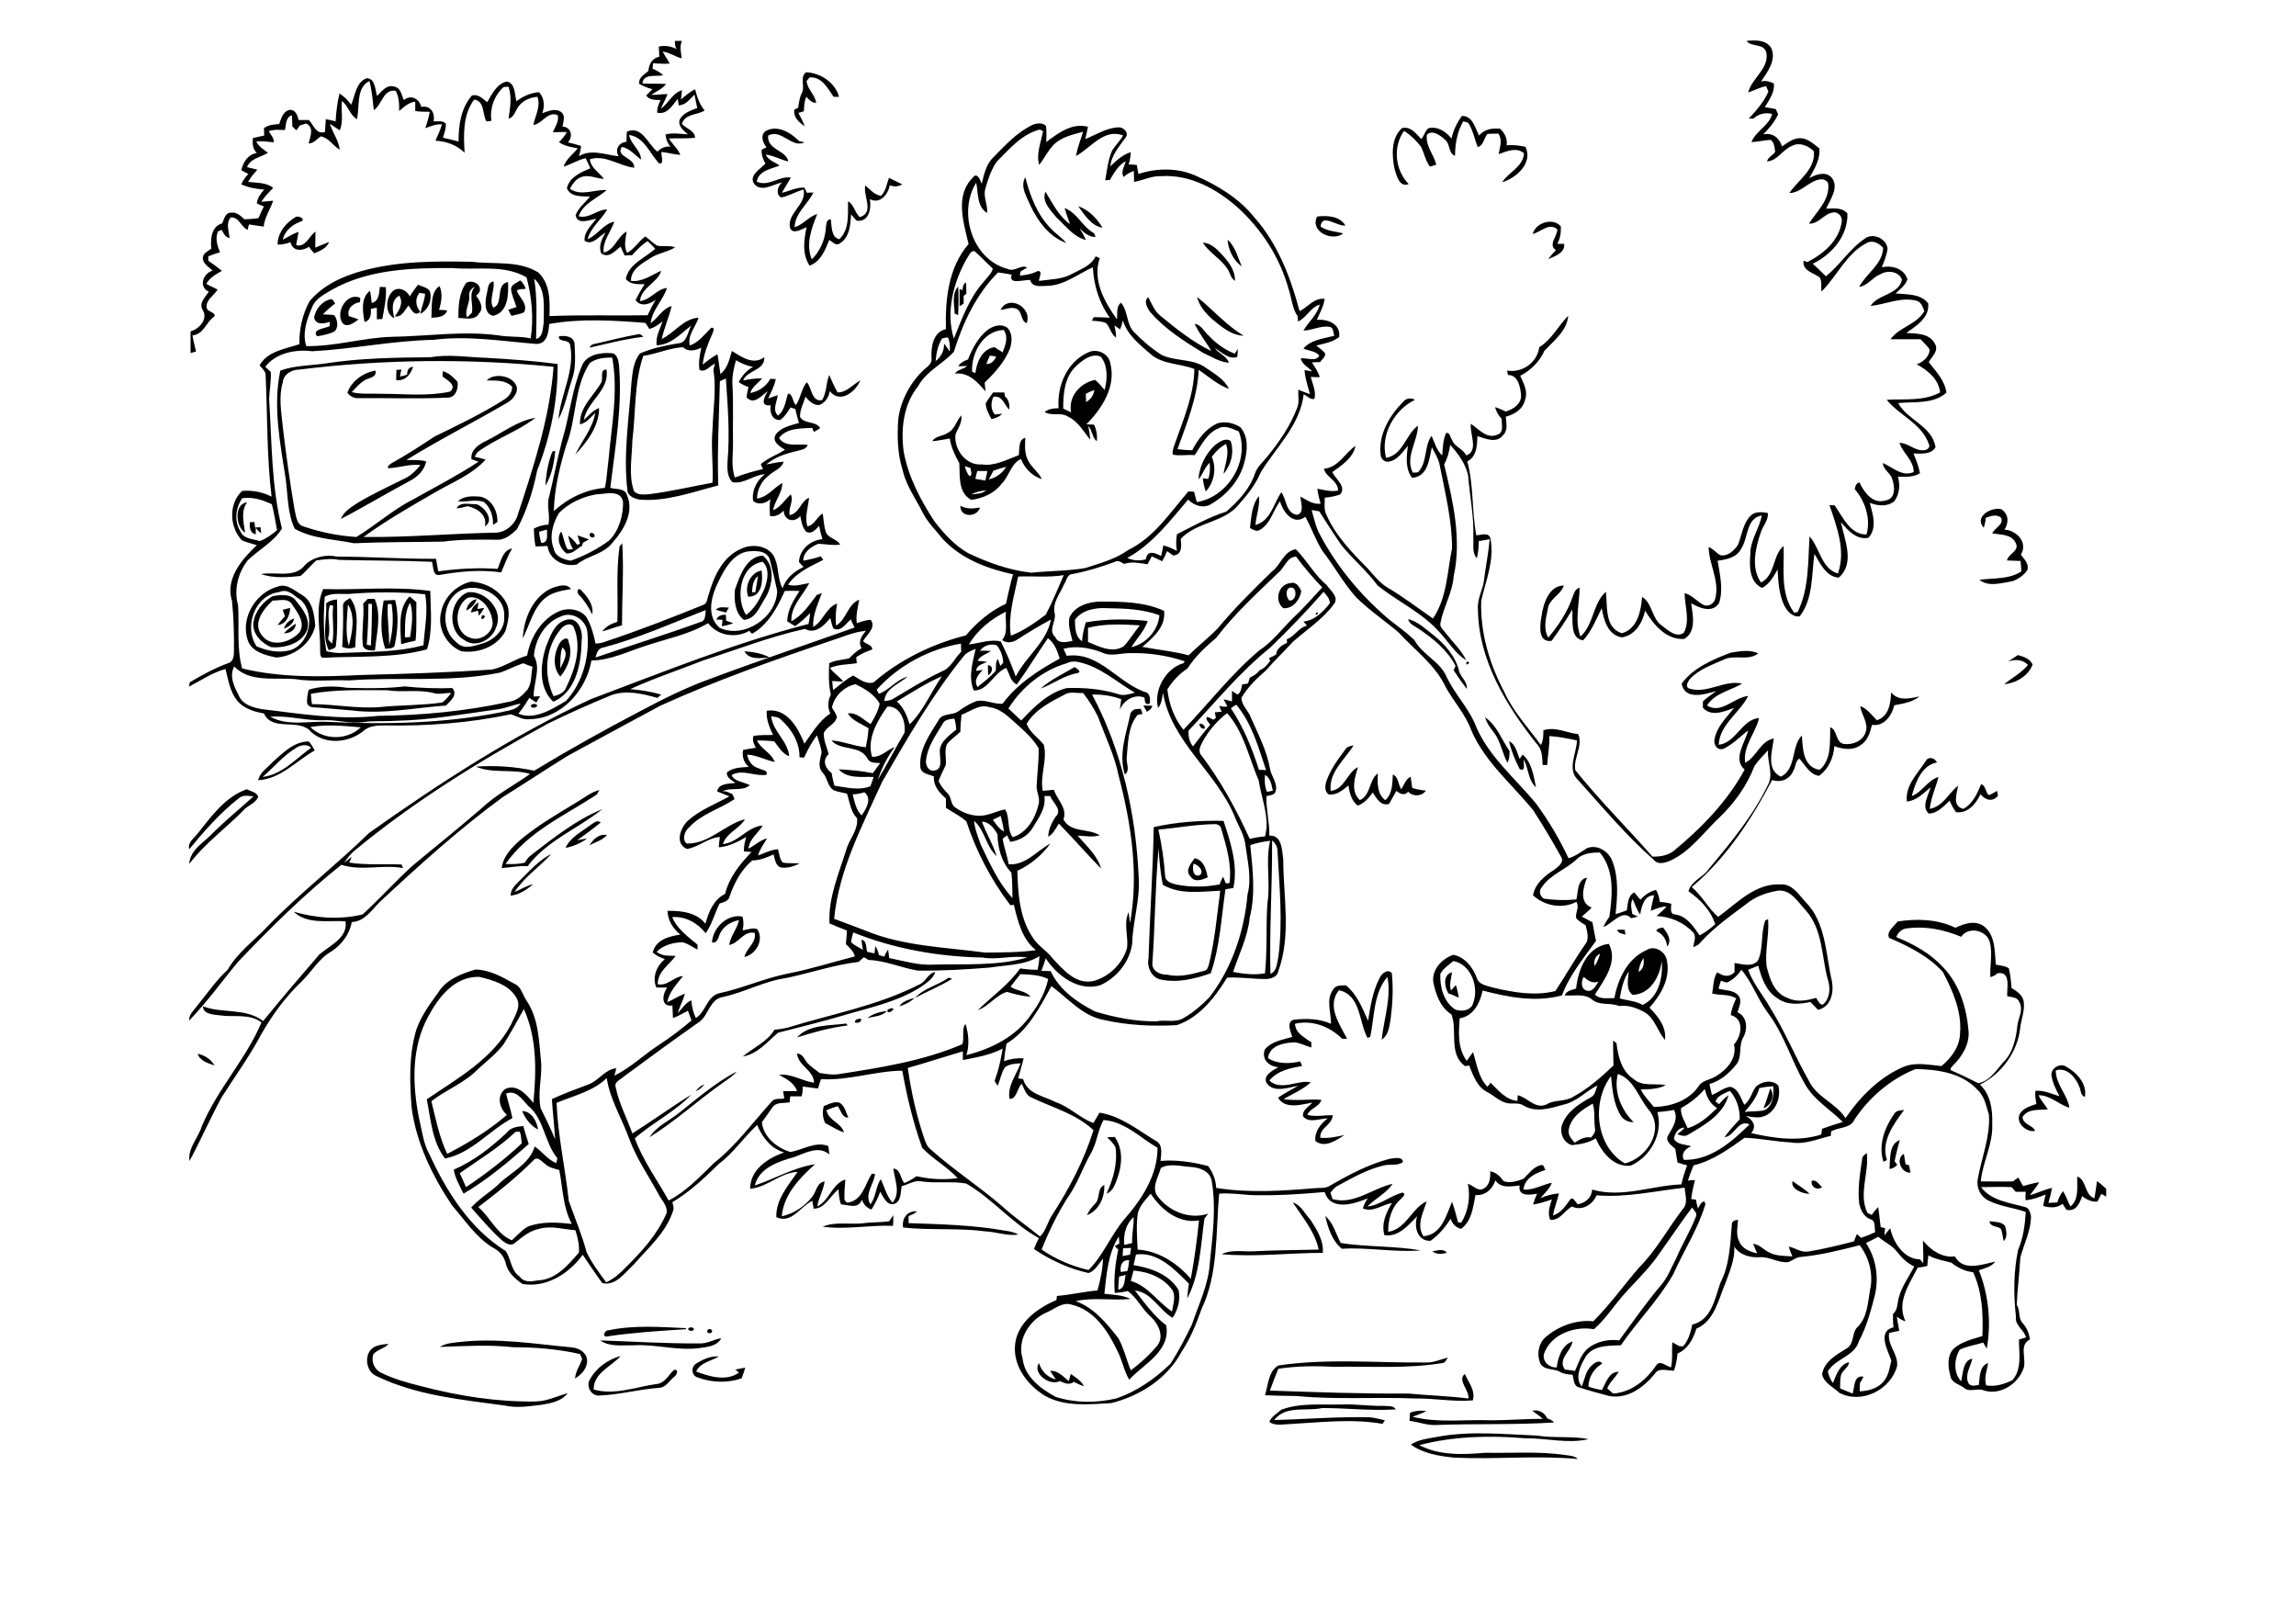 <?xml version="1.0" encoding="utf-8"?>
<!-- Generator: Adobe Illustrator 21.0.2, SVG Export Plug-In . SVG Version: 6.00 Build 0)  -->
<svg version="1.2" baseProfile="tiny" id="Layer_1" xmlns="http://www.w3.org/2000/svg" xmlns:xlink="http://www.w3.org/1999/xlink"
	 x="0px" y="0px" viewBox="0 0 842 595" overflow="scroll" xml:space="preserve">
<g>
	<path d="M526.9,526.9c12.1-2.3,24.5-1,36.7-0.5c6.3,1,12.8,0.1,19,1.3c-7.6,1.8-15.5-0.4-23.2-0.3c-13-1.1-26.3-0.8-38.9,2.5
		c7.4,3.9,16.1,3.5,24.2,2.8c9.7,0.2,19.5-0.6,29.1,0.8c1.7,0.3,3.6,0.2,4.8,1.5c-15-1.4-30.1,0.2-45.1-0.5
		c-5.5-0.5-11.6-1.5-16.1-4.8C520.3,527.8,523.7,527.5,526.9,526.9 M517.1,518c1.9-0.7,4-0.9,6-0.6c-1.6,0.9-3.4,1.4-5.1,2.1
		c9.5,2.4,19.4,0.9,29.1,1.3c6.2,0,12.5-0.6,18.7-0.5c-1.2-1.2-2.6-2-3.9-3c2.4-0.5,4.5,0.6,5.5,2.8c0.9,0.3,1.9,0.7,2.5,1.5
		c-14.2,0.9-28.5,0.4-42.8,0.9c-3.5,0.3-6.8-1.1-10.2-1.5C517,519.9,517,518.9,517.1,518 M469.9,516.9c7.1-2.6,14.7-1.7,22.1-1.9
		c5.1-0.2,10.1,0.6,15.2,0.5c1.6,0.2,3.7-0.3,4.7,1.3c-9,0.6-18-0.5-27-0.5c-5.9,1.3-13.4-1.1-17.6,4.4c11.7-0.3,23.4-1.3,35.2-1
		c1.8,0.2,3.6,0.7,5.4,1.1c-0.2,0.3-0.7,1-0.9,1.3c-11.4-2-23-0.5-34.4,0.1c-2.4,0.1-5,0.7-7.1-0.8
		C466.2,519.4,468.4,518.3,469.9,516.9 M388.7,506.4c-3.8,2-10.2-2.9-7.7-6.6c0.9,2.9,3.1,5.3,6.2,6c-0.7-1-1.4-2.1-2.1-3.1
		c2.9-0.3,4.8,2.2,6.9,3.7c0.2-0.9,0.4-1.8,0.7-2.6c1.8,1.3,3.8,2.5,4.8,4.5c-1.3-0.4-2.5-1-3.7-1.6
		C392.2,508,390.3,507.2,388.7,506.4 M523.1,499.6c2.7,0.1,5.3-1.2,7.9-1.8c-0.6,0.7-0.9,1.9-2,2c-13.2,2.2-26.6,1.1-39.9,1.4
		c-6.8-0.4-13.6-0.3-20.3,0.7c-1.1,2.6-2.1,5.3-3.1,8c17,0.6,34,1.2,51,1.1c7.3,0.7,14.6,0.9,21.8,1.8c0.4-3.1-4.2-6.7-1.3-9
		c1.3,3.1,4,6.1,2.9,9.7c-7,0.6-14-0.8-21-0.7c-14.5-0.6-29,0.5-43.5-0.9c-3.9-0.1-7.8-0.1-11.7-0.3c1.2-3.7,1.2-8.8,4.9-10.9
		C486.8,498,505,499.8,523.1,499.6 M255,500.2c2.5-1.6,5.5-3.1,8.6-2.8c-2.8,1.7-6.8,2.2-8.3,5.5c4.8,1.9,11.2,3.7,15.7,0.4
		c-0.5-0.4-0.9-0.8-1.3-1.1c1.2-0.3,2.4-0.5,3.6-0.7c-0.4,1.3-0.8,2.6-1.3,3.9c-5.2,1.8-11,1.6-16.1-0.3
		C253.7,504.5,253.3,501.6,255,500.2 M216.4,505.7c2.3-4.2,6.6-7.2,11.2-8.5c-3.3,3.9-9.9,6.1-9.9,12.3c7.6,2.2,15.4-0.9,23-2
		c3.1-0.2,4.4-3.3,6.4-5.1c1.9-0.7,1.2,1.8,0.2,2.4c-1.8,1.4-3.1,4-5.6,4.1c-7.3,0.5-14.4,2.5-21.7,2.8
		C216.9,512.2,214.7,508.2,216.4,505.7 M137.3,493.9c1.6-0.8,3.4-1,5.2-1.1c-1.5,1.7-4.1,2-5.6,3.8c-0.8,2.4,0.2,5.2,2.4,6.5
		c4.8,2.5,10,3.9,15.2,5.2c13.7,3.6,27.8,5.8,41.9,5.6c4.1-0.1,7.9-1.9,11.8-3.1c-2.2,3-6,3.7-9.5,4.3c-4.5,0.5-9,1.3-13.5,0.3
		c-16-2.2-32.6-3.7-47.3-10.9C134,502.8,133.3,496,137.3,493.9 M168.4,492.1c13.9-1.6,27.8,0.7,41.6,2c2.5,0.3,5.1,1.9,5.3,4.6
		c0.2,3-2.1,5.3-4.4,6.8c0.1-2.6,1.8-4.8,2.6-7.2c-0.3-0.6-0.5-1.2-0.8-1.8c-8-1.8-16.3-2.5-24.5-2.5c-8.9-1-18-0.4-26.9-0.1
		C163.5,492.5,166,492.4,168.4,492.1 M256.4,492.6c2.9,0.2,5.4-1.5,8.1-1.9c-1.5,2.9-5,3.2-7.9,3.6c-8.2,1.1-16.2-1.5-24.3-1
		c-4.1-0.1-8.6,0.7-12.2-1.8C232.2,491.9,244.3,492.7,256.4,492.6 M259.5,487.7c0.5-0.8,2.2-0.1,1.5,0.8
		C260.4,489.3,258.7,488.7,259.5,487.7 M252.5,487c0.6-0.4,1.8-0.4,2,0.4C254.3,488.4,251.9,488.1,252.5,487 M223.2,487.8
		c9.3-2,18.9-1.2,28.3-0.8l0.1,0.4c-9.6,0.6-19.2,1.2-28.7,2.6C220.6,490.6,221.6,487.7,223.2,487.8 M525.3,458.8
		c1.7-0.2,4.1-1.1,5.3,0.6C528.8,459.8,526.8,460.1,525.3,458.8 M729.6,447.8c1.9,0.3,4.4,0.1,5.7,1.7c0.5,1.8,1,4.1-0.5,5.6
		c-0.4-1.5-0.4-3.2-1.1-4.6C732.3,449.5,729.8,449.9,729.6,447.8 M486,445.9c3,2.5,3.9,6.6,5.7,9.9c9.7,1.5,19.7,1,29.4,2.7
		c-9.7,0.8-19.4-1.2-29-0.6C488.5,455,487,450.2,486,445.9 M326.1,447.8c0.5-0.8,1-1.5,1.5-2.2c0,1.3,0,2.6-0.1,3.9
		c-8.6-0.4-17.2,1.5-25.8,0.3c4.5-1.9,9.6-0.8,14.4-1.2C319.5,448.1,322.8,448.3,326.1,447.8 M331.2,450.1c-0.6-3.3,1.6-6.3,5.1-5.9
		c-0.9,0.8-2,1.3-3.1,1.7c0,0.9,0,1.7,0,2.6c11.9,0.4,23.9,0.7,35.6,2.8c1.6,0.2,3.3,0.6,4.7,1.4c-4.1,0.6-8.1-1-12.3-1.2
		C351.3,450.2,341.1,451.2,331.2,450.1 M474.1,440.9c3.1,1,4.4,4.2,6.5,6.4c2.3,3.6,4.9,7.6,4.5,12.1c-12.4,0-24.7,1.6-37.1,0.5
		c3.8-1.9,8.2-0.8,12.3-1.1c7.7-0.4,15.5-0.4,23.3-0.6C482.2,451.6,477.7,446.4,474.1,440.9 M401.5,441.5c2.1-1.9,0.7-5.8,3.5-7
		c0.1,4.7-1.9,9.3-6.4,11.1C399.3,444,400.3,442.7,401.5,441.5 M663.6,437.7c-2.5,0.2-7.2-1.9-6.2-4.6
		C659.4,434.6,661.7,435.9,663.6,437.7 M664.4,433c1.7-0.6,2.7,1.4,3.8,2.3C666.4,436.7,664,435.2,664.4,433 M700.6,430
		c-3.4,0.2-5.6-5.1-2.4-6.9c0.2,1.3,0.4,2.5,0.6,3.8c0.3,0.1,1,0.3,1.3,0.4C700.3,428.1,700.4,429,700.6,430 M692.9,428.6
		c0.4-3.6-0.3-9,3.8-10.6c-0.7,2.6-1.4,5.2-1.9,7.8c0.2,0.3,0.7,1,1,1.3C695,427.9,694.1,428.6,692.9,428.6 M406,417
		c0.9,0,1.9-0.1,2.8-0.1c3.2,4.5,2.7,10.4,0.9,15.3c-0.8,2.1-1.5,4.6-3.9,5.5c2.4-5.3,4.1-11,3.3-16.9
		C408.5,419.3,407.1,418.2,406,417 M189.1,415c-6.2,5.9-13.6,10.3-20.5,15.2c0.8,1.7,1.6,3.4,2.3,5.1c7.2-4.8,14.1-10.1,20.4-16
		c-0.1-1.5-0.2-3-0.7-4.4C190.3,415,189.5,415,189.1,415 M185.8,415.4c1.4-2,3.9-2.3,6.1-2.5c0.6,2.2,1.3,4.4,2,6.6
		c-7.5,6.6-15.2,13.1-23.9,18.2c-1.4-2.8-3.1-5.7-3.6-8.8C173.8,425.7,180.1,420.7,185.8,415.4 M191.5,407.4
		c3.5,0.1,5.4,3.8,5.8,6.8C194.7,412.8,192.6,410.2,191.5,407.4 M694.8,408.2c0.8-1.1,2.3-1,3.5-1.2c-3.9,5.2-8.6,11.6-6.3,18.4
		c-0.3,0.1-0.9,0.4-1.3,0.6C688.7,419.8,691.2,413.3,694.8,408.2 M302.1,405.6c1.8-0.7,3.7-1.8,5.7-1.3c2,1.1,2.4,3.6,3.3,5.5
		c-2.4,0.1-2.7-2.8-3.9-4.2c-1.4,0.4-2.7,0.9-4.1,1.5c0.7,3.8,5.4,4.6,6.4,8.1c-2.5-0.7-4.6-2.3-6.9-3.4
		C301.7,409.9,301.5,407.7,302.1,405.6 M646.7,406.4c1-2.4,1.7-4.8,2.5-7.3C651.1,401.7,649.6,405.3,646.7,406.4 M255.1,400.2
		c0.8-1.2,1.9-2.1,3.2-2.6C257.5,398.8,256.3,399.6,255.1,400.2 M249,408.1c6.8-5.4,13.5-11.2,21.2-15.2c-1.4,1.7-3.4,2.9-5.2,4.2
		c-9.1,6.4-17.3,14-26.8,19.9C240.8,412.9,245.4,411,249,408.1 M752.3,394.2c-0.1-2.6,3.2-4.5,5.4-3.1c3.9,2.2,7.7,6.2,6.9,11.1
		c-1.8-0.5-1.4-2.7-2.2-4c-1.3-3.3-4.6-7-8.5-5.7c0,5.2,4.3,8.9,5,13.7c-3.9-1.2-7-4.6-11.3-4.6c0.8,1.9,2.3,3.4,3.4,5.2
		c-3.2,0.3-7.3-0.4-9.3,2.8c0.2,2.9,4,3,4.6,5.1c-3.1,0.6-7.2-2.9-5.6-6.2c1.2-2.2,3.9-2.9,6.1-3.7c-0.3-1.6-0.5-3.2-0.4-4.8
		c3.1-0.3,6,1.1,8.9,2C754,399.6,752.7,397,752.3,394.2 M72.5,386.4c2.6,0.5,4.9,2.1,6.2,4.3C76.5,389.9,73.3,389.1,72.5,386.4
		 M292.3,380.4c4.4-4.9,12-4.2,18-5.1c0.1,0.2,0.4,0.5,0.6,0.7C304.5,376.8,298.4,378.5,292.3,380.4 M314.6,373.7
		c2-0.8,1.3,1.5-0.3,1.3C312.9,375.3,313.6,373.7,314.6,373.7 M318.1,373.3c2-1.6,4.6-2.3,7.2-2.6
		C323.4,372.7,320.5,372.7,318.1,373.3 M326.9,369.7c1.9-0.1-0.5,2-1.4,1.3C325.1,370.2,326.3,369.8,326.9,369.7 M329.8,369
		c1.2-1.9,3.6-2.5,5.6-3.1C333.9,367.4,331.9,368.4,329.8,369 M335.6,365.9c3.2-3.6,8.4-4.6,12.3-7.4c0.3,0.1,0.9,0.3,1.3,0.4
		C344.8,361.6,340.1,363.5,335.6,365.9 M531.2,364.3c-1.5-2.4-2.2-6.8,1.3-7.8c-0.3,2.2-1.1,4.5-0.4,6.7c0.6-0.7,1.2-1.3,1.8-2
		c0.5,1.5,0.8,3.1,1.1,4.6C533.7,365.4,532.6,364.6,531.2,364.3 M337.3,360.9c2.3-1,3-4,5.7-4.5c-0.8,2.5-3.2,4-5.3,5.5
		c-8.3,5.3-18,7.4-27.3,10.1c-8.3,2.5-16.7,4.5-25.1,6.7c-3.9,3.3-7.5,7.8-12.9,8.7c3.9-3.3,8.9-5.3,11.6-9.8
		c1.6-0.2,3.3-0.4,4.9-0.8C305,371.8,322,368.8,337.3,360.9 M506,358.5c0.7-1.5,2.9-3.4,4.4-1.7c0.6,5.5,0.3,11.2-0.4,16.7
		c-0.5,2.7-0.7,6.1-3.3,7.7c0.8-7.6,3.6-15.4,2.1-23c-5.2,6.1-4.7,14.6-6.3,22c-0.2,0.1-0.7,0.3-1,0.4c-3.2-5.8-2.4-15.8-10.5-17.5
		c-4.6,5.8,0.3,12.5,3,17.8c-0.5,0-1.3,0-1.8,0c-4.5-4.5-11-7-17.3-5.5c0.2,3.5,3.5,5,6,6.8c0,0.5,0,1.4,0,1.9
		c-2-0.6-3.8-1.5-5.9-1.9c-3.9,0.1-9.4,1-10,5.8c3.5,2.2,7.9,2.1,11.8,1.2c0.3,0.5,0.5,1.1,0.7,1.7c-4.3,0.7-9,1.7-12,5.3
		c4.3,4.1,10.8-0.5,15.2,0.7c-2.9,2.6-6.6,4.2-10,6.1c4.6,0.8,9.3-0.1,13.9,0.3c-0.8,2.6-4.1,3-5.2,5.5c3,0.8,6.2,0.1,9.3,0.1
		c0.1,3.5-4.9,4.6-4.5,8.3c3,0.3,6-0.4,8.9-1c-3.1,1.9-7.2,4.9-10.7,2.2c-0.4-3.5,1.9-6.3,4.5-8.3c-2.9,0-6.8,1.9-9-0.7
		c-0.5-2.3,2.1-3.6,3.4-5.1c-4.1,0.7-10,2.6-12.6-1.8c2.4-1.7,4.9-2.9,7.4-4.4c-3.7,0.7-9.1,2.8-11.7-1.1c-1.2-2.9,2.5-4.5,4.4-5.7
		c-3.4-0.2-6.2-2.8-5-6.4c2.4-3.1,6.6-3.6,10.1-4.7c-0.6-1.9-2.3-5.7,0.7-6.3c4.5-0.5,9.3-0.4,13.5,1.5c0.1-4.2-2-9,0.9-12.7
		c1-1.6,3-1.3,4.6-1.4c4.1,3.4,6,8.3,8.1,13C502.6,368.9,503.4,363.4,506,358.5 M581.8,363.2c2.2,0.8,3.5-1.8,4.4-3.3
		c-2.1,0.9-3.9-0.3-5.4-1.7C579.8,359.8,579.7,362.6,581.8,363.2 M598.7,364.8c-2.6-2-1.6-5.7-1.4-8.6c-2,3-2.7,6.4-3.3,9.9
		c2.8,0.8,5.9,0.9,8.4,2.4c5.9-2.8,7.5-10.1,7-16.1C608.7,358.1,605.2,364.6,598.7,364.8 M600.9,356.4c1.9-1.1,2.1-3.2,1.8-5.1
		C601.7,352.8,601.1,354.5,600.9,356.4 M584.7,354.2c1.1-1.3,1.6-2.9,2.1-4.5C585,350.5,584.4,352.3,584.7,354.2 M578,362.5
		c0.7-6.9,4-15.5,12-16.4c3.5,6.5-1.7,13.2-5.1,18.6c1.9,1.9,4.7,1.2,7.1,1.3c1.4-7.1,4.8-14.5,11.8-17.6c3-2,7.1,0.6,7.5,3.9
		c1.3,6.5-2.2,12.5-6.4,17.2c3.1,3.1,6.3,7.1,5.7,11.8c-2.8-3.1-3.7-8-7.6-10.2c-2.8-1.5-6-2.7-9.2-2.2c-3.3-1.4-7.3,0-10.1-2.5
		c-2.8-2.2-6.6-1.1-9.9-1.4C574.5,363.2,576.5,363,578,362.5 M593.1,340.9c0.9,0,1.8,0,2.7,0c0.1,0.4,0.2,1.3,0.3,1.8
		C595,342.3,593.4,342.4,593.1,340.9 M607.4,341.4c0.3-1.1,1.6-1.1,2.5-1.3c1.5,2,3.4,4.6,1.5,7
		C611.1,344.5,609.8,342.4,607.4,341.4 M261.1,345.6c0.3-5.4,5.6-10.6,11.2-9.5c0.4,1.6,0.5,3.3,0,5c1.8-0.1,3.8-1.1,5.4-0.4
		c2.6,3.8-0.4,9.3-4.7,10.2c0.7-3.2,4.4-5.1,3.8-8.8c-4-1-5.8,3.8-9.4,4.4c0.5-3.3,2.9-5.8,3.6-9.1c-2.9,0.5-5.6,2.2-6.9,4.8
		C263.4,343.6,263.3,345.9,261.1,345.6 M437.7,316.7c-0.4,1.7-0.4,4.8,2.1,4.3C442,319.7,439.4,317,437.7,316.7 M436.6,321.4
		c-2.2-2.2,0.2-4.8,1.5-6.7c3.4,0.7,4.2,4.1,4.8,7C440.9,322.6,438.1,323.7,436.6,321.4 M190.4,323.1c3.7-3.6,7.1-7.6,11.8-10
		c-4.3,4.8-10,8.5-13.5,14c2.3-1,4.4-2.3,6.8-2.9c-2.3,2-5.1,3.9-8.2,4.2C187.2,326.1,189,324.5,190.4,323.1 M216.2,309.9
		c1.4-2.2,3.6-4.3,6.4-3.7C220.9,308.1,218.4,308.8,216.2,309.9 M422.6,353.2c-0.2,2.9,3,4.3,5.5,4.2c4.7,1.1,9.3-0.3,13.8-1.5
		c0.9-0.3,1.1-1.3,1.4-2.1c2.2-8.9,3-18.1,4.2-27.2c-7,0.3-14.7,1.6-21.1-2.2c-0.8-4.4-1.3-8.9-1.5-13.4
		C423.6,325.1,423.6,339.2,422.6,353.2 M424.8,304.2c1.3,5.7,2.1,11.5,2.5,17.2c0.2,1.9,2.4,2.5,3.9,2.9c5.3,1.1,10.8,1,16.1,0
		c0.3-1,0.7-1.9,1.3-2.8c0.3,0.8,0.6,1.6,0.9,2.4c0.4,0,1.1,0,1.4-0.1c0.9-6.9-1.2-13.6-3.1-20.1c-0.3-1.1-1.5-1.6-2.5-1.5
		C438.3,302.3,431.6,303.6,424.8,304.2 M423.1,303.3c8.3-1.9,17.1-2.5,25.6-2.3c2.6,7.9,5.4,16.3,3.6,24.6c-1,0.2-1.9,0.3-2.9,0.5
		c-1.5,10.3-2,20.9-5.4,30.8c-5.8,2-12.1,3.6-18.2,2.3c-3.5-0.6-5.3-4.7-4.6-7.9C421.7,335.3,422.8,319.3,423.1,303.3 M216.3,302.7
		c1.2-0.7,2.6-2.3,4-1.1c-2.8,2.3-5.7,4.4-8.6,6.5c1.2-0.2,2.4-0.5,3.6-0.6c-2.4,1.7-5.1,2.9-7.9,3.4
		C209.1,307.1,213.1,305.1,216.3,302.7 M212.1,293.8c2.5-1.5,4.8-3.4,7.7-4.1c-0.2,0.4-0.7,1.2-0.9,1.6
		c-11.6,7.7-25.3,13.6-33.5,25.5c2.4,0.1,4.8,0.1,7.1-0.5c0.6-1.2,1.5-2.2,2.6-3c8.1-6.2,16.2-12.7,25.8-16.6
		c-9,7.2-20.3,11.5-27.4,20.9c-3.2-0.2-6.3,0.5-9.5,0.7c0.5-4.4,3.8-7.6,6.9-10.4C197.5,302.4,204.9,298.2,212.1,293.8 M72.6,305.5
		c5-6.3,10-13.3,17.9-16.1c1.4,0.8,3.7,1,4.2,2.8c-0.9,2.1-3.1,2.9-4.7,4.2c-6.7,7-14.7,12.6-20.6,20.4c0.3-5.4,5.7-8,8.9-11.6
		c4.7-4.6,9.8-8.8,14.7-13.2c-1.8-0.1-3.9-0.7-5.4,0.7c-6.9,5.4-12.7,12-18.2,18.7C68.7,308.8,71.2,307.4,72.6,305.5 M706.2,279.1
		c0.9-1.9,3.5-1.2,4.1,0.5c-5.6,1-7.9,7.4-9.2,12.3c3.9-1.5,5.8-5.8,9.8-7c-1,3.9-2.8,7.6-3.2,11.7c4.9-0.9,6.9-5.8,10.4-8.5
		c-0.5,2.9-2.3,7.5,1.9,8.5c3.5-1.9,5.1-5.6,6.5-9c1.8,0.3,1.5,3,2.9,4c1-0.5,2-1,3-1.6c0.1,0.5,0.2,1.4,0.3,1.8
		c-2,2.4-4.7,1.6-6.4-0.6c-1.6,3.5-4.7,7.2-9,6.6c-0.9-1.3-1.7-2.7-2.3-4.2c-2.2,2-4.5,4.7-7.7,4.7c-2.8-2.5-0.1-6.6,0.7-9.6
		c-2.6,2.1-5.1,4.9-8.7,5.2C698.6,288,703.3,283.6,706.2,279.1 M493.3,274.9c0.7-1.1,1.9-1.4,3.1-1.6c-3.2,5.2-9.2,9.9-8.4,16.7
		c5.1-0.5,6-6.8,10-8.7c-1.2,3.9-2.8,8.8,0.7,12.1c4.1-1.9,3.3-7.5,6.6-9.8c-0.2,3.5-0.3,7.5,2.7,9.8c2.7-2.3,2.6-6.2,2.8-9.4
		c2.1,0.9,1.9,3.7,3.1,5.4c1-1.6,1.6-3.7,3.4-4.6c0.2,1.3,0.4,2.7,0.6,4.1c1.6,0.6,3.3,0.8,5,1c-1.5,2.2-4.7,2.3-6.5,0.4
		c-1.3,1.6-3,0.8-4.3-0.3c-0.9,1.6-1.8,3.2-2.7,4.8c-3.1,0.8-4.5-2-6-4.2c-1.4,2-3.1,4-5.5,4.8c-2.3-1.8-3-4.7-3.4-7.4
		c-2,1.7-4.4,3.7-7.2,3.3c-1.5-0.9-1.4-3-1-4.5C487.8,282.3,490.6,278.5,493.3,274.9 M553.4,271.8c2.5,1.2,2.9,4.2,3.9,6.5
		c0.3-0.5,0.7-1.1,1.1-1.6c3.4,2.9,4,7.8,4.9,12c-2.9-2.5-2.7-6.9-4.5-10.2c-0.2,1.3,0.9,4.7-1.5,3.5
		C555.6,278.7,554.2,275.3,553.4,271.8 M109,274c-4.9,2.8-8.5,7.3-12.7,10.9c7.2-0.9,12.2-6.7,17.8-10.7
		C112.8,272.8,110.6,273.1,109,274 M99.9,279.5c3.9-3.4,7.9-7.7,13.4-7.6c0.8,1,1.5,2.1,2.1,3.3c-6.8,3.8-12.4,10.4-20.7,10.9
		C95.3,283.1,98.1,281.6,99.9,279.5 M439.9,265.4c0.9-0.3,2.2,0.8,1.9,1.7C440.9,267.6,439.7,266.3,439.9,265.4 M544.6,263
		c4.4,3,6.1,8.3,9,12.4c0,1.5-0.1,3-0.8,4.3c-1.9-3.6-2.5-7.9-5-11.2C546.5,266.9,545.2,265.1,544.6,263 M416,260.1
		c0.7-0.1,1.5-0.1,2.3-0.2c0.3,0.6,0.5,1.2,0.7,1.9c-0.5,0.1-1.3,0.2-1.8,0.3c-3.6,4.4-3.5,10.3-4,15.6c-0.3,2.1,1.4,4.8-0.7,6.3
		c-2.4-7.6,0.6-15.2,2.1-22.5C414.9,260.9,415.5,260.5,416,260.1 M419.3,258.7c1.1,0,2.2,0.1,3.3,0.1c-0.3,1.1-1.1,1.7-2,2.2
		C420.1,260.2,419.7,259.4,419.3,258.7 M194.8,258.5c0.6-0.5,1.9-0.6,2.2,0.2C196.8,259.8,194.1,259.8,194.8,258.5 M114,254.4
		c0.1,1.3,0.2,2.6,0.4,3.8c8.2,0,16.4,1.7,24.6,1.1c7.7-0.8,15.5-0.6,23.1-1.7c1.4-0.8,2.3-2.3,3.4-3.5c-2.2-0.1-4.5,0.7-6.6,0
		c-5.5-1.4-11.3-0.1-16.9-1C132.7,253.1,123.3,252.7,114,254.4 M113.2,252.9c4.6-1.4,9.4-1.4,14.1-0.7c7,0.2,14.1,0.3,21.1-0.5
		c5.8,0.6,11.7,0.8,17.5,0.6c2.1,2.6-0.7,4.6-2.3,6.4c-11.5,0.8-23,3.3-34.6,1.8c-3.9-0.4-7.8-0.6-11.7-1c-1.6-0.2-3.7,0.3-4.6-1.4
		C112.4,256.4,112.8,254.6,113.2,252.9 M381.6,252.5c3.7-3.3,8.3-5.4,12.5-7.9c0.7,0.5,2.8,1.7,1.1,2.2
		C390.3,247.6,386.2,250.8,381.6,252.5 M362.3,243.9c2.3,0.2,1.6,2.9,0.1,3.7C362.3,246.4,362.3,245.1,362.3,243.9 M537.8,242.7
		C540.1,242.3,537.3,245,537.8,242.7 M736.4,242.6c1.2-0.8,2.4-1.6,3.6-2.4c2.1,0.6,4.5,1.3,5.4,3.5c-1.6,4.2-6.1,6.8-10.4,7.2
		c2.9-2.4,6.3-4.1,8.7-7.1C741.6,241.7,738.9,241.7,736.4,242.6 M273,238.8c3.1,0.3,6.5,0.7,9.2,2.3
		C279.1,241.3,274.7,242.1,273,238.8 M206.2,237.4c-0.8,2.5-0.7,5.1-0.7,7.7C206.5,242.7,208.9,239.5,206.2,237.4 M205.2,235.9
		c0.6-1.2,3.2-3,3.3-0.6c1.7,4.5-0.1,9.2-3,12.8C202.5,244.7,203.1,239.5,205.2,235.9 M104.1,232.2c1.3-1.3,2.8-2.6,4.4-3.5
		C108.4,231,106.3,232.3,104.1,232.2 M516.4,227c3.6,0.9,6.3,3.6,9.2,5.8c4.2,3.4,8,7.6,9.4,12.9c0.4,2.5,3.3,4.2,2.9,6.9
		c-1.7-2.2-3.3-4.5-4.8-6.8c0.2-0.5,0.4-1.1,0.7-1.6c-3-5.9-8.4-10.2-13.8-13.8C518.6,229.5,516.8,228.8,516.4,227 M205.5,230.9
		c-5.6,6.7-6.2,16.7-2.5,24.4c2-0.5,4-1.3,4.7-3.4c3.2-6.5,5.7-14.7,2.8-21.7C209.5,227.8,206.5,229.3,205.5,230.9 M207.3,227.4
		c4.5-1.7,6.6,3.8,6,7.4c-0.1,8.2-1.9,18.9-10.4,22.5c-5.5-5.1-4.8-13.8-2.6-20.4C201.8,233.3,203.2,228.7,207.3,227.4 M104.1,230.5
		c0.6-1.8,2-3.2,3.8-3.7C107.5,228.7,105.9,229.9,104.1,230.5 M262.7,227.2c0.6-1.5,2.1-1.8,3.5-1.8c0,0.7,0.1,1.4,0.1,2.2
		c0.9,0.3,1.7,0.6,2.6,0.9c-1.4,0.6-2.8,0.9-4.2,1.1c0.1-0.6,0.2-1.7,0.3-2.3C264.5,227.2,263.3,227.2,262.7,227.2 M176.8,225.6
		C179.6,225.5,175.5,228.8,176.8,225.6 M482.7,224.6C484.6,224.6,481.8,226.4,482.7,224.6 M103.7,223.6c0.9-0.2,1.8-0.5,2.7-0.7
		c-0.1,2.8-1.4,6-4.6,6.3c0.8-1.1,1.7-2.2,2.7-3.2C104.2,225.2,104,224.4,103.7,223.6 M262.5,223.6c1.3-1.4,3.2-0.8,4.8-0.8
		c-0.3,0.4-0.8,1.3-1,1.8C265.1,224.3,263.8,224,262.5,223.6 M172.7,224.6c0.3-1.7,1.4-2.9,2.8-3.7c-0.1,0.6-0.3,1.8-0.4,2.4
		c0.6-0.1,1.9-0.3,2.5-0.4c-0.6,1-1.2,2-2,2.9c-0.1-0.5-0.2-1.4-0.3-1.9C174.5,224.2,173.6,224.4,172.7,224.6 M171,223.9
		c0.3-2,1.7-3.9,3.8-4.2C174.2,221.7,172.7,223,171,223.9 M142.2,221.6c-0.3,5,0.6,10,0.5,15c1.4-4.8,1.7-10.1,0.9-15.1
		C143.2,221.4,142.6,221.5,142.2,221.6 M140.7,220.2c1.4-0.1,2.8-0.1,4.2-0.2c1.4,5.3,1,11-0.1,16.3c-0.1,1.7-2.3,1.4-3.5,1.6
		C139.3,232.3,139.7,226,140.7,220.2 M121,221.9c-1.4,3.9,0.5,7.9-0.6,11.8c-0.3,1.1,0.8,1.6,1.4,2.3c1-4.6-0.2-9.2,0.4-13.9
		C122,222.1,121.4,221.9,121,221.9 M119.6,221.3c1.1-1,2.5-1.4,4-1.5c0,5.6,0.3,11.2-0.4,16.8c0,1.4-1.8,1.3-2.6,1.9
		C117.9,233,120,227,119.6,221.3 M148.5,233.7c0.7,0,1.3-0.1,1.9-0.1c0.6-4.2,1.3-8.5,0-12.6C148.2,224.7,148.6,229.4,148.5,233.7
		 M147.1,236.2c-0.2-5.8-1.3-13,3.1-17.5c0.9,0.7,1.7,1.4,2.5,2.1c-0.1,4.7,0.2,9.4-0.3,14.1C150.7,235.3,148.9,235.7,147.1,236.2
		 M135.1,221.4c0,5-0.2,10-0.6,15c0.4,0.1,1.1,0.2,1.5,0.3c0.3-5.1,0.4-10.1,0.4-15.2C136.1,221.4,135.4,221.4,135.1,221.4
		 M133.2,221.3c0.6-0.6,1.1-1.1,1.7-1.7c0.8,0,1.6,0,2.5,0c2.6,6,0.7,12.7,0.1,18.9c-1.8,0.1-4.5,0-4.5-2.5
		C132.6,231.1,133.6,226.2,133.2,221.3 M127.6,221.6c-0.3,5-1.1,10.3,0.3,15.2C129.2,232,130.4,226,127.6,221.6 M125.8,222.5
		c-0.3-1.7,1.4-2.5,2.6-3.2c3.9,5.1,1.9,12.1,1.9,18c-1.6,0.6-3.2,0.6-4.8-0.1C125.8,232.3,125.9,227.4,125.8,222.5 M100,220.2
		c-3.3,3-7.4,8.2-4.1,12.6c3.4,4.8,10.5,2.9,13.9-0.9c2.4-3.5-0.8-7.4-2.7-10.3C105.5,219.1,102.4,220.3,100,220.2 M100,218.6
		c2.8-0.5,6.7-1,8.6,1.8c2.5,3,5.3,6.6,4,10.7c-2.1,5-8.3,6.6-13.2,6.2c-3.5-1.5-6.8-4.8-6.5-8.8C93.4,224.3,96.4,220.6,100,218.6
		 M171.5,219.2c-4.9,3-5.3,12.6,0.8,14.6c4,1.8,9.4-2.3,8.2-6.7C179.8,223,176.2,218,171.5,219.2 M171.5,217.2
		c6.3-0.9,13.4,6.5,10.4,12.9c-1.4,4.5-7.5,7.7-11.6,4.6C163.8,231.2,164.7,220,171.5,217.2 M212.5,218.3c-0.8-0.5-1.2-2.6,0.3-2.2
		c2.4,2.4,5,5.5,4.4,9.2C215.9,222.7,214.4,220.3,212.5,218.3 M127.9,217.8c-2.9,0.1-6.1-0.5-8.8,1c-0.5,6.6-0.6,13.4,0.6,20
		c1.9,0.4,3.9,0.8,5.9,0.6c9.9-0.4,20-0.2,29.7-2.8c0.4-6.2,1.8-12.5,0.6-18.7C146.7,217,137.2,217,127.9,217.8 M118.5,216
		c13.1,0.4,26.3-1.1,39.3,0.7c0.1,7.1,1,14.4-1.2,21.4c-12.5,3.4-25.6,2.4-38.4,3.1c-1-0.6-0.7-1.9-0.8-2.8
		C117.6,230.9,115.4,223.2,118.5,216 M202.5,215.6c2.2-0.7,5.3-1.9,6.9,0.4c-3.4,0.6-6.9,1.1-9.6,3.4c-4.4,3.8-5.5,9.7-8.1,14.7
		C192.1,226.8,195.4,218.7,202.5,215.6 M102.4,217.1c-9,1.1-13.1,12.8-8.3,19.9c3.7,1.6,8,2.5,12,1.5c7.5-2,9.7-13.2,4.3-18.4
		C107.9,218.6,105.7,215.6,102.4,217.1 M101.8,215.1c3.5-1.3,6.3,1.6,9.2,3.2c3.7,2.4,4.3,7.2,4.6,11.2c-1.5,6.5-7.7,11.2-14.3,11.6
		c-3.7-0.8-8.2-1.8-10.1-5.5C87.7,227.4,93.4,217.4,101.8,215.1 M472.4,215.8c-1,1.3-0.6,3.2,0.4,4.4
		C476.1,220.5,475.7,213.8,472.4,215.8 M473.4,213.8c1.9-0.6,3.2,1.5,3.8,2.9c-0.4,3.2-3.2,6.7-6.6,6.3
		C467.1,220.2,468.9,214,473.4,213.8 M170.4,215.9c-8.1,2.6-9.5,14.7-2.9,19.7c2.6,2.8,6.5,1.2,9.6,0.3c4.2-1.3,8.2-5.1,7.8-9.9
		C185.4,218.7,176.8,214.2,170.4,215.9 M172.7,213.3c5.2,0.2,10.6,3.1,13,7.8c1.6,3.2,0.6,6.9-0.3,10.2c-3,5.8-10,8.4-16.2,7.5
		c-5.5-2.2-9-8.7-7.4-14.5C162.9,218.9,167.4,214.5,172.7,213.3 M275.8,217.2c0.3,0,0.9-0.1,1.2-0.1c0.3-2,0.7-3.9,1-5.9
		C276.1,212.7,275.9,215.1,275.8,217.2 M274.4,218.8c-1.5-3.8,0.8-8.9,4.9-9.6C279.8,212.9,279.5,218.9,274.4,218.8 M273.6,225.5
		c3.2-2.3,5.1-6,6.7-9.5c1.2-3.1,2.1-7.4-0.6-10C271.2,207.3,269.7,219.3,273.6,225.5 M269.5,216.3c1.8-5,4-12.1,10.2-12.6
		c4.7,3.7,3.7,10.9,1,15.5c-2.2,3.2-3.4,7.7-7.9,8.1C269.5,224.8,269.2,220.1,269.5,216.3 M182.5,208.6c1.2-2.8,1.8-6.8,5.3-7.5
		c-1.6,2.8-2.8,5.9-4,8.8c-7.5-1.1-15-0.4-22.5,0.9c-2.7,0.6-2.3-3.1-2.9-4.8c-11.3-0.5-22.7-0.4-34.1-0.7c-2.8-0.6-5.5-0.2-8.3,0.2
		c-2.1,1.8-3.7,4-5.8,5.7c-4.8,0.5-9.8,0.9-14.5-0.7c5.4-1,12.5,1.7,16.2-3.4c3.1-2.9,7.6-3.9,11.7-3c12.1,0,24.2,0.9,36.3,0.8
		c0.3,1.5,0.5,3.1,0.8,4.6C168,208.5,175.3,208.1,182.5,208.6 M227.2,200.4c0.3-0.3,0.7-0.9,1-1.2c0.6,10-0.1,20.1-0.1,30.1
		c-2.5,0.6-4.8,1.6-7.2,2.2c1.3-1.9,3.4-2.8,5.5-3.5C226.7,218.8,225.9,209.6,227.2,200.4 M216.4,195.6c0.7-0.7,2.2,0.5,1.5,1.3
		C217.2,197.6,215.7,196.5,216.4,195.6 M207.7,202.9c-2.4-1.8-3.8-5.4-1.9-8c1,2.1,1.1,4.6,2.4,6.6c0.5,0,1.4-0.1,1.9-0.1
		c-0.8-1.6-1.5-3.2-1.7-5c1.3,0.9,2.3,2.1,3.3,3.4c0.3-0.1,0.8-0.4,1-0.5c-0.3-1-0.6-2-0.9-3c1.4,0.5,2.8,1,4.2,1.5
		c-0.7,0.4-1.5,0.8-2.2,1.2c-0.1,0.3-0.3,0.9-0.4,1.2C211.6,201.1,210,203.2,207.7,202.9 M91.6,191.5c0.4,0,1.3-0.1,1.7-0.1
		c0.1,0.5,0.2,1.5,0.2,2c0.7,0,1.3,0,2-0.1c0.1,0.6,0.2,1.7,0.3,2.2c-0.8-0.5-1.5-1.2-2-2c0,0.6,0,1.8,0,2.4
		C91.6,195.5,91.5,193.2,91.6,191.5 M727.5,193.5c-3.7-4,2.8-7.7,6.4-6.8c2.7,1.8,2.9,4.8,1.2,7.5c4.5,0.3,8.7,4.7,6,9.2
		c1.2,1.6,3.1,3.4,2.4,5.6c-1.2,1.9-3.3,3.3-5.4,4.1c-4,0.6-8.7,2.3-12.2-0.5c5.2-0.7,10.9-0.1,15.4-3.1c-0.1-1.3-0.2-2.5-0.3-3.8
		c-1.7-0.1-3.3-0.1-5-0.2c0.5-2.5,4.8-3.5,3.2-6.4c-1.5-3.3-5.6-3-8.6-3.5c0.8-2,4.3-3.2,3.3-5.7c-1.6-1.5-3.9-0.7-5.7,0
		C728.2,191,727.9,192.2,727.5,193.5 M352.2,185.4c2.2,1.4,4.8,1.1,7.2,0.7C358.3,189.8,352,189.9,352.2,185.4 M167.4,186.4
		c1.4-2.6,5-1.4,7.4-1.5c2.9,1,6.7,5.9,3,8.1c1-4.2-2.8-6.6-6.3-7.4C170.1,186,168.7,186.3,167.4,186.4 M89.9,195.3
		c-3.4-1.9-4.3-10.5,0.7-11.1C88.3,187.4,89.3,191.6,89.9,195.3 M167.9,183.8c2.2-2,5.4-1.9,8.1-1.7c4.2,0.7,6.6,5.3,6.4,9.3
		c-0.5,0.4-1,0.7-1.6,1c0.1-3.1-0.9-6.3-3.3-8.3C174.5,182.9,171.1,184.2,167.9,183.8 M202,167.1c0.3-0.7,0.5-2.2,1.6-1.6
		c-0.4,4.3-1.3,8.9-3.6,12.6C200.2,174.4,200.8,170.7,202,167.1 M445.6,163.2c1.5-1.2,3.9-2.8,5.7-1.5c1.4,4.1,0.2,8.8-2.6,12.1
		c0.5-3.6,2.3-7.3,0.9-11c-2.1,1.1-3.8,2.8-5.2,4.7c1.8,4.2,0.9,9.3-2.2,12.7c-0.6-1.5-0.9-3.2-1.1-4.8c0.5,0.1,1.5,0.2,2,0.2
		c0.7-1.9,0.7-3.9,0.5-5.9c-1.9,1.7-2.5,4.3-4.1,6.1C439.8,171,442.1,166.4,445.6,163.2 M356.2,181.3c1.8-0.3,3.9-0.1,5.4-1.5
		C359.8,180,357.9,180.3,356.2,181.3 M357.7,175.6c1.2,0.2,2.4,0.4,3.6,0.6c0.3-1.1,0.6-2.3,0.8-3.5c-1.2,0-2.5,0-3.7,0
		C358.1,173.6,357.9,174.6,357.7,175.6 M364.3,172.6c-0.5,1.1-1.1,2.1-1.7,3.2c2.7-0.6,5-2.3,6.4-4.6
		C367.4,171.5,365.9,172.1,364.3,172.6 M353.8,170.9c0.4,1.3,0.8,2.6,1.7,3.7c1.4-0.4,0.4-2,0.4-3
		C355.2,171.4,354.5,171.2,353.8,170.9 M347.4,158.8c2.7-1.2,3.3-4.4,5.1-6.5c0.5,2.6-1.2,4.7-2.1,7c-0.6,5.5,3.8,11.5,9.7,11
		c4.8,0.7,9.1-1.8,13.5-3.4c0.4-2.2-0.3-5.6,2.4-6.4c-0.1,2.5-0.3,5,0.6,7.4c1.1,3.1,4.1,4.9,5.5,7.8c-3.5-1.1-6.3-3.9-7.7-7.4
		c-3.7,1.7-4.3,6.4-7.1,9.1c-2.6,3.5-6.8,5.3-11.1,5.9c-5-2.7-4.1-8.8-4.4-13.5c-1.6-2.8-3-5.8-3.5-9c-2.1,0.3-4.2,0.8-6.4,1
		C343,159.8,345.7,160,347.4,158.8 M364.2,143.9c1.4,0,2.7,0,4.1,0c0.1,0.3,0.2,1,0.2,1.4c1.5,1.2,1.8,3.1,1.6,4.9
		c-1.9-1.8-2.4-5.3-5.8-4.7c-1,2.2-1,4.6,0.5,6.5c0.7-0.1,2-0.2,2.7-0.3c-1,1.2-2.5,1.6-3.9,2c-0.9-1.8-2.1-3.7-2.1-5.8
		C362.2,146.6,363.2,145.3,364.2,143.9 M178.5,139.5c2.7-3,10.2-1.8,11.1,2.8c0,2.5-1.9,4.5-4,5.6c-12.1,7.1-24.7,13.4-36.6,20.8
		c2.4,0,4.9-0.2,7.3,0.5c-0.7,3.3-3.2,5.7-6.1,7.2c-8.5,4.5-16.7,9.5-25.2,13.9c1.1-2.8,3.9-4.4,6.3-6c5.2-3.1,10.8-5.7,16.2-8.4
		c2.7-1.1,4.9-3.1,6.7-5.4c-4-0.4-7.8,1-11.8,1.2c-0.6-1,0.8-1.4,1.3-1.9c5.4-3,10.5-6.3,15.6-9.7c8.6-4.2,17.2-8.3,25.3-13.4
		c1.8-1.1,3.3-2.7,3.2-4.9C185.3,139.2,181.8,139.6,178.5,139.5 M127.4,144c1.5-4.3,5.9-7.4,10.3-8.1c0.5,2.6-2.3,2.5-3.9,3.5
		c-1.9,1.1-3.3,2.8-4.8,4.4c3.6,0.9,7.4,0.4,11.1,0.6c8.3,0,16.8,1,24.9-0.8c2.8-2.2-1-4.3-2.7-5.5c0-0.5,0-1.5,0.1-2
		c2.2,0.6,3.8,2.2,5.4,3.9c0.3,2.4-0.6,5.8-3.6,5.8c-10.9,0.5-21.9,0.1-32.9,0.2C129.9,146.1,128.3,145.3,127.4,144 M220.6,140.1
		c0.6-1.6-0.7-4.6,1.8-4.6c1.3,7.6-7.1,11.6-8.3,18.5c1.8-1.6,3.3-3.5,5.6-4.4c0,6.6-4.3,12.4-8.7,17c2.5-5.1,6.3-9.5,7.3-15.2
		c-1.7,1.6-3.2,3.7-5.6,4.2C212.4,149.3,217.8,145.1,220.6,140.1 M149.3,137.4c0-1.5,0.5-2.8,2.2-2.9c-0.9,2.8-2.9,5.3-6.2,4.9
		c0-1.3,0-2.6,0.1-3.8c0.5,0,1.4,0,1.8-0.1c-0.2,0.9-0.4,1.7-0.5,2.6C147.5,137.9,148.4,137.7,149.3,137.4 M109.9,135.5
		c-2.8,0-5.9,1.6-6.2,4.7c-1.6,5.4-0.5,10.9,0,16.3c1.2,10.1,2.6,20.2,4.3,30.2c0.6,2.3,0.6,5.7,3.5,6.4c6.2,2.1,12.7,3.4,19.2,3.8
		c7.2-4.4,13.6-10.2,21.2-14c7.9-4.4,16-8.6,23.6-13.6c-0.9-0.3-1.8-0.6-2.6-0.9c-0.4-3.4,2.6-5.4,5.3-6.7c6-2.9,11.4-7.4,18.2-8.5
		c-6.5,5-14.7,7.7-21.3,12.6c-0.4,0.5-0.7,1.1-1,1.7c1.3,0.3,2.6,0.6,4,1c-4.9,5.5-12.1,8.3-18.3,11.9c-9,5.2-18.1,10.4-26.5,16.5
		c16.3,0.2,32.5-1.3,48.8-1.6c3.3-0.2,6.3-2.7,7.5-5.7c5.9-18,12-36.1,13.4-55.1C172,131.4,140.7,131.7,109.9,135.5 M157.9,131
		c6.7-1.2,13.5,0,20.2,0.2c8.8,0.5,17.6,1.1,26.4,2.3c0.1,13.3-2.6,26.6-7.5,39c-1.5,7.4-3.8,14.8-7.4,21.5c-2,2-4.6,4.2-7.7,3.9
		c-6.4,0-12.9-0.2-19.3,0.7c-10.9,0.2-21.9,0.1-32.8,0.6c-7.3-1.5-15.1-1.6-21.7-5.3c-2.7-5.6-2.5-12.1-3.3-18.1
		c-2-13.1-4.8-26.6-2-39.9c5.4-2,11.3-1.8,17-2.7C132.4,131.3,145.1,131.1,157.9,131 M197.7,195c0.1,1.4,0.4,2.8,0.8,4.1
		c2.8-0.1,2-3,2.1-4.9C199.5,194.5,198.6,194.7,197.7,195 M218.5,181.3c-5,0.9-10,3.2-13.6,6.9c-2.2,3.9-3.6,8.7-1.8,13.1
		c0.5,2.8,3.7,3.9,6.2,4.3c5.1-1.8,9.9-4.3,14.2-7.5c3.6-3.7,5-9,5-14C227.7,179.3,221.8,181.2,218.5,181.3 M216.3,133.1
		c-5.9,9-4.8,20.3-8.6,30c-2.4,7.9-4.4,16-4.6,24.3c5.2-4.7,11.6-7.9,18.7-8.5c0.8-3.5,0.9-7.1,1.4-10.7c1.1-12.3,3.6-24.8,1.3-37.1
		C221.6,131.1,218.6,131.4,216.3,133.1 M213.3,134.4c1.5-4.3,6.8-5.2,10.8-4.9c2.2,0,2.7,2.7,2.9,4.4c1.3,15.1-1.4,30.1-3.2,45
		c2.1,0.6,5.3,0,6.1,2.6c2.8,6.3-1.2,12.9-5.3,17.5c-3.3,4.3-9.1,4.7-13.1,8c-4.6,1-10.1-1.7-10.7-6.8c-1.5,0.1-2.9,0.1-4.4,0.2
		c-0.4-2.2-0.6-4.4-0.6-6.6c1.7-0.8,3.4-1.4,5.3-1.4c0.8-3.5-0.8-7,0.3-10.4c1.7-6.9,3-13.9,4.8-20.7
		C208.9,152.4,209.7,143,213.3,134.4 M398.2,144.4c0,1,0.1,2,0.1,3c1.7-0.9,2.8-2.5,3-4.4C400.2,143.4,399.2,143.9,398.2,144.4
		 M394.8,134.1c-4.4,3.9-4.9,10.2-4.9,15.7c0.9,0.5,1.9,0.9,2.9,1.4c-1.1-5.8,3.3-10.8,8.8-11.9c1.3,1.1,2.4,2.4,3.5,3.7
		c1-4,1.3-8.8-1.4-12.2C400.4,129.4,397.2,131.9,394.8,134.1 M398.9,129.3c3.2-1.7,7.7,0.2,8.3,4c2.1,8.5-3,16.4-8.8,22.3
		c0.9,0,1.9,0.1,2.8,0.1c0.9,1.9,1.3,4,1,6.1c-1.7-1.4-1.6-4-3.1-5.6c0.3,1.7,0.6,3.3,0.7,5c-2.5-3-4.4-6.7-8.1-8.4
		c-2.6-1.8-5.9-0.1-8.6-1.7c1.4-1.2,3.3-1.4,5.1-1.4C387.6,141.6,391.2,132.8,398.9,129.3 M205,123.3c2.2-0.3,5.2-0.1,5.7,2.6
		c0.2,4.5,0.6,9.1-1,13.4c-1.6,4.8-2.5,9.9-4.9,14.4c0.8-9.2,6.1-17.8,4.3-27.1C208.7,124.1,204.6,125.7,205,123.3 M233.8,122.6
		c0.9-0.3,1.6,0.2,2.1,0.9c-6.7,0.8-13.2,2.5-19.7,4c0.5-1.4,2-1.4,3.2-1.7C224.1,124.7,228.9,123.5,233.8,122.6 M363,130.4
		c-0.5,1-0.9,2.1-1.3,3.1c1.9,0,3-1.2,3.6-2.8C364.6,130.6,363.8,130.5,363,130.4 M356.5,136.3c0.4,0.2,0.8,0.3,1.2,0.5
		c0.5-4,2.4-8.8,7-9.5c1,0.6,2,1.3,3,1.9c1-2.6,2.2-5.6,0.4-8.2C360.6,121.2,356.1,129.5,356.5,136.3 M361.9,121.2
		c2-1.6,5-2.7,7.4-1.1c2,1.8,1.9,4.9,1.2,7.3c-1.8,5.1-5.6,9.2-9.4,12.9c0.1,1.1,0.2,2.1,0.3,3.2c-2.9-3.4-6.2-7.1-11.2-6.5
		c1-1.6,3.2-1.6,4.5-2.8c-1.1,0-2.2,0.1-3.3,0.1c0.8-1.3,2.2-2,3.6-2.5C356.6,127.8,358.6,123.9,361.9,121.2 M366.9,113.6
		c3.1-5.8,11.8-0.8,9.6,4.9c-2.3-0.9-1.5-4.3-3.8-5.3C370.8,112.4,368.8,113.5,366.9,113.6 M115.2,116.4c0.5-3,2.8-5.8,5.7-6.6
		c1.2-0.4,1.5,0.8,2,1.5c-1.6,1.2-3.1,2.5-4.5,4c1.4,0.1,2.8,0,4.2,0.3c1.2,1.7,1.7,4.5,0,6c-2,0.9-4.2,1.4-6.3,1.7
		c-2.2-2.5,3-2.9,4.6-3.7c0-0.4,0-1.2,0-1.6C118.9,118.7,115.7,119.3,115.2,116.4 M439,108.9c5.8,4.6,10.7,10.4,17.1,14.2
		c-4.5-0.1-8.2-3.3-11.6-6.1C442.1,114.8,439.8,112.2,439,108.9 M421.8,114.4c-1.1-1.4-2.5-4.2-0.7-5.4c1.3,2.4,2.3,5.2,4.6,6.9
		c5.8,4.8,11.7,9.5,18.5,12.8c-1.9-3.4-4.5-6.4-6.1-10c2.4,0.4,3.4,2.8,5.1,4.3c2.7,2.9,5.9,5.2,9.6,6.7c0.4-0.6,0.8-1.2,1.1-1.8
		c0,1,0,2-0.2,3c-3.2,1-5.7-1.8-8.2-3.3c1.5,2.1,4.3,2.9,5.2,5.4c-3.4-0.2-6.3-2.2-9.3-3.5C434.4,125.2,427.2,120.7,421.8,114.4
		 M125.5,118.3c-2.5-4,1.7-11.2,6.6-9.1c0,0.4,0,1.2-0.1,1.6c-2.6,0.4-4.8,2.3-4.1,5.1c1.2,0.4,2.4,0.8,3.6,1.2
		C129.9,118.3,127.1,120.5,125.5,118.3 M350.1,115c-0.1-3.3-1.2-7.3,1.3-9.9c0.2,3.5,0.1,7,0,10.4
		C351.1,115.4,350.5,115.2,350.1,115 M158.2,116.5c0.3-3.8-0.5-9.4,3-11.6c1.2,2.8,0.7,5.9-0.2,8.7c1,0.1,2,0.1,3,0.2
		C163.2,116.3,160.4,116.4,158.2,116.5 M139.3,105.2c0.7,0,1.4,0.1,2.2,0.1c0.3,4-0.6,7.8-1.3,11.7c-0.5,0-1.5,0-2,0.1
		c0-1.4,0-2.8,0-4.2c-0.7,0-1.5,0.2-2.2,0.4c0.1,2,0,4.1-2.3,4.8c-0.7-3.7-1.5-8.9,2-11.5c0.3,1.5,0.5,3,0.6,4.5
		C139.1,110.4,139,107.5,139.3,105.2 M153.3,104.4c1.4,0.7,3.3,0.9,4.3,2.3c1,3.2-0.5,6.9-3.5,8.4c0.5-2.5,1.6-4.8,1.8-7.4
		c-0.7-0.1-1.4-0.2-2.1-0.3c-1.7,2.1-1.4,4.9,0.3,6.9c-2,2-3.3-0.8-4.3-2.3c-1.3,1.6-2.5,4.5-5,4c1.6-2.2,3.3-4.9,1.6-7.6
		c-3.1,1.7-2.5,5.4-1.8,8.3c-3.6-1.7-3.2-7.7-0.4-10.1c2.3-1.6,5-0.1,6.1,2.1C151.1,107.3,152.2,105.8,153.3,104.4 M353,106.4
		c0.1-1.1,0.1-2.3,1.3-2.8c0,1.3,0.1,2.7,0.1,4.1c-0.3,0.2-0.8,0.6-1,0.8c0,0.9,0,1.8,0,2.8c-0.4,0.3-1.1,0.8-1.5,1
		c0-2.1,0-4.2,0-6.3C352.1,106,352.7,106.3,353,106.4 M187.4,105.9c0.2-1.7,2.2-2.2,3.4-3.1c0.9,0.8,1.6,1.9,2,3.1
		c-1.1,0.2-2.4-0.1-3.3,0.7c1,2.6,4.2,4.8,2.7,7.9c-1.4,0.7-3.1,0.9-4.6,1.3c-0.5-0.7-0.8-1.4-1.2-2.2c1-0.4,2-0.7,3-1
		C188.7,110.3,187.6,108.2,187.4,105.9 M178.4,108.2c0.6-1.7,0.2-4.7,2.6-5c0.5,3.1-1.8,7-0.1,9.6c3.9-1.2,0.6-8.5,5.4-9.4
		c0.2,4.5,0.1,11.2-5.5,12.4C177.5,115,177.9,110.8,178.4,108.2 M172.1,108.8c0.2,2.6-1.9,5.1-0.8,7.6c0.6-0.6,1.2-1.2,1.8-1.8
		c0.5-3.3-1.4-6.7,1.1-9.5C172.7,105.8,171.8,107.1,172.1,108.8 M171,103.7c3.2-1.7,7.2,2.2,3.6,4.7c1.3,1.8,3,4.4,1.1,6.5
		c-1.6,2.8-5,1.7-7.6,1.7C168.1,112.1,168.3,107.4,171,103.7 M441.1,89c3.3,0.1,5.6,2.8,7.7,5.1c2.2,2.5,4.2,5.4,4.1,8.9
		c-1.6-1-1.8-3-2.8-4.5C447.6,94.8,443.5,92.7,441.1,89 M450.2,87.9c2.8,2.5,3.7,6.4,5.2,9.8C452.3,95.5,450.4,91.6,450.2,87.9
		 M562.1,85.8c1-4.1,7.3-6.2,10.3-2.8c0.1,2.2-0.2,4.4-1.3,6.4c0.8,0,1.7,0,2.5,0c0.5,3.2-3.4,4.6-5.8,5.6c0.8-1.2,1.8-2.2,2.8-3.3
		c-3-2,0.5-4.9,0.5-7.6C568.1,81.5,565.2,85,562.1,85.8 M483,79.4c3.7-0.4,8.2-0.3,10.4,3.3c-3.1,0.4-8.7-4.7-9.1,0.4
		c2.5,1.7,5.5,1.7,8.3,2.5C488.6,88.7,480.3,85,483,79.4 M101.8,89.7c0-4.5,3.2-8.2,6.9-10.3c0.9,0,2.7,0.3,2.2,1.6
		c-3.3,1.1-6.4,3.3-7.2,6.9c1.9-1,3.7-2.2,5.8-2.9c-0.3,1.6-0.6,3.3-0.9,4.9c3.5,0.9,4.7-3.3,7.1-5c0,2-0.1,3.9-0.1,5.9
		c1.7-0.7,3.4-1.4,5.1-2.1c-0.9,2.4-3.4,3.3-5.5,4.2c-0.7-0.8-1.3-1.6-1.9-2.4c-2.5,1.6-5.9,1.8-6.8-1.7
		C105,89.4,103.4,89.7,101.8,89.7 M395.4,75.6c3.8,1.3,6.9,4.5,8.9,7.9C400.1,82.8,397.7,78.7,395.4,75.6 M387.4,79.7
		c-2.1-2.6-5.5-5.8-4-9.4c2.6,4.2,4.9,9,9,11.9c-0.7-2-1.4-3.9-2-5.9c4.7,1.7,6.5,6.9,10.8,9.2c0.1,0.3,0.4,1,0.6,1.4
		c-2.5,0-4.3-1.6-5.9-3.2c0.9,1.4,1.7,2.8,2.3,4.3C393.7,86.9,390.7,82.7,387.4,79.7 M377.8,75.2C376.5,72,374,68.5,376,65
		c1.8,6.9,4.4,13.9,9.6,19c1.7,1.9,3.9,3.1,5.4,5.1C384.7,86.8,380.5,81,377.8,75.2 M280.7,48.1c4.3-2.5,9.3,0.5,12.3,3.6
		c0.5,0.1,1.5,0.4,2,0.5c-4.6,2.3-8.4-5.1-13.3-2.5c-0.5,5.3,6.6,5.3,7.4,9.5c-2.8-0.6-5.4-2.2-8.3-2.5c1,2.1,3.4,2.8,5.1,4
		c-3.2,1.3-7.6,1.8-8.4,5.9c4.3,2,8.1-2.1,12.5-1.5c-1,1.9-2.2,3.7-3.3,5.6c2.8-0.6,5.4-2.1,8.3-1.9c0.3,0.6,0.6,1.3,0.9,1.9
		c0.8-0.1,1.6-0.1,2.4-0.1c-2.1,4.3-6.7,7.5-6.9,12.7c3.2-0.9,5.1-3.9,8.3-4.8c-2.1,5.2-4.3,11-2,16.6c3.2-3.1,5-7.6,5.2-12
		c0.2-1.2,0.2-2.7,1.8-2.7c0.3,2.5,0.1,6.7,3.1,7.3c3.8-3.6,3.1-9.2,3.2-13.9c2.2,1.2,2.4,4.1,4.3,5.8c5.5-1.6,1.2-7.7,2-11.6
		c1.8,1.4,3.3,3.5,5.8,3.8c1.8-1.8,2.1-4.4,2.9-6.6c1.6,0.8,3.3,1.6,4.9,2.4c-1.4,0.8-3,1-4.6,0.3c-0.6,3.4-3.6,7.1-7.3,5.1
		c0.6,3.4-0.3,8.6-4.9,7.9c-0.7-0.8-1.3-1.5-2-2.3c-0.2,3.8-0.5,8.5-4.2,10.7c-1.4,1-2.6-0.7-3.8-1.3c-1.5,3.7-3.1,7.9-7.2,9.4
		c-2.8-4.2-2.1-9.4-1.1-14.1c-1.8,0.7-5.1,2.9-6.1,0.2c-1.1-5.4,6.2-8.5,5-14c-2.8,0.7-5.4,2.4-8.2,2.9c-2.2-1.1-1.3-4.2,0.3-5.5
		c-3.1,0.6-7.1,3.5-9.9,0.9c-2.8-3.2,1.8-5.7,3.8-7.8c-0.9-1.6-1.5-3.3-1.4-5.1c0.6-0.3,1.2-0.6,1.8-0.9
		C279.8,52.4,278.7,49.7,280.7,48.1 M536.1,42.5c4,0,4.8,4.3,6.3,7.2c1.9-2.3,4.8-2.8,7.7-2.5c1.7,1.6,2.8,3.6,2.4,6.1
		c2.3-0.3,4.6,0.1,6.9,0.5c2.9,5.9-3.3,11.5-8.5,13c2.3-3.7,7.6-5.5,8-10.6c-2.8-2.4-6.3-0.7-9.3,0.3c0.4-2.5,1.5-5.1-0.1-7.5
		c-1.4,0-2.7,0-4,0.1c-1.3,1.5-1.5,4.4-3.6,4.8c-1.2-3-1.7-6.2-3.5-8.9c-0.6-0.2-1.2-0.4-1.8-0.5c-2.2,3.8-3,8.2-3,12.6
		c-2.5-0.7-1.7-4.4-3.7-5.9c-1.6-1.5-4.7-3.8-6.6-1.8c-0.7,4,2.6,7.3,3.4,11c-0.8,0.2-1.5,0.5-2.3,0.7c-1.6-2.1-2.1-4.8-3.2-7.2
		c-1.8-2.3-3.9-4.4-6.3-5.9c-4.2,5.8-3.3,14.4,1.7,19.5c-3.5,1.3-4.4-3.1-5.2-5.6c-1-5-1.3-11.2,2.7-14.9c3-0.9,5.3,2,7.1,4
		c1.1-1.2,1.4-3.1,2.7-4c3.3-0.8,6.4,1.3,8.4,3.8C533,47.6,534.4,44.9,536.1,42.5 M294.1,34c1.2-2.3-0.9-5.7,1.5-7.5
		c5.3,0.2,10.7,3.8,12.1,9c-0.5,0-1.5,0-2,0c-2.1-3.1-4.4-7.5-8.8-7.1c-0.3,0.3-0.8,1-1.1,1.3c0.3,3.1,3.1,5,3.5,8
		c-1.6,0.1-2.6-1.2-3.6-2.2c-0.8,1.7-0.8,3.5-0.9,5.3c-0.7,0.2-1.3,0.4-2,0.6c0.9,1.6,1.7,3.2,2.3,4.9c-2-1.4-4.3-3.3-3.8-6.1
		c0.4-0.2,1-0.5,1.4-0.7C293,37.7,293.2,35.7,294.1,34 M640.5,15c3.2-0.3,7-0.5,9,2.5c2.1,4.4-1.3,8.9-3.7,12.4
		c1.6-0.5,3.2,0,4.7,0.7c0.4,3.3-1.7,6-3.3,8.7c1.4,0.2,2.7,0.4,4,0.7c0.3,0.6,0.6,1.2,0.9,1.9c-1.3,2.8-3.3,5.2-5.5,7.4
		c3.4-0.8,6,1.3,6.9,4.4c2.1-1.4,4.4-3.3,7.2-3c2.6,0.3,4.5,2.2,6.5,3.7c0.4,4-1.8,7.6-3.7,10.9c2.5-1.3,5.8-2.6,8.1-0.3
		c3,3.5-0.3,8-1.9,11.5c2.7,0,5.8-0.6,7.8,1.8c0.2,8.2-5.7,15-12.7,18.4c1.6,1.5,3.2,3,4.8,4.6c5.2-4.1,8.7-10.1,14.3-13.8
		c2.9-2.3,8,0,8.3,3.7c-0.3,2.4-1.2,4.6-2.1,6.8c3.7-0.8,8.1,0.4,9.4,4.4c-0.7,2.2-2.7,3.7-4.4,5.2c4.1,0.4,9.1,0,12,3.6
		c0.6,5.3-4.3,8.2-8,10.9c3.7,0.2,8.6,0.1,10.5,4c1.5,2.6-1.2,4.7-2.3,6.7c2.7,3.4,5.9,6.7,6.5,11.2c-4.9,4.3-11.7,3.2-17.7,3.8
		c3.4,6.3,12.5,8.4,13.7,16.2c-1.6,2.8-5.4,2.3-8.1,2.3c1,2.3,1.9,4.7,2.4,7.2c-2.4,1.6-5.4,1.3-8.1,1.3c0.9,3,0.6,6.4-1.3,9
		c-2.6,2.1-6.1,1.7-9,0.6c1.1,4.1,2.8,9.2-0.5,12.8c-4.3,0.9-7.7-2.8-10.1-5.8c1.3,6.5,5.3,15.2-0.8,20.4c-4.7-0.3-6.8-5.3-8.9-8.7
		c-1.1,7.7-0.4,16.4-5.4,22.9c-2.6,0.4-4.6-1.9-5.7-4c-1.9-4.1-2.2-8.8-2.4-13.2c-1.5,2.6-2.9,5.3-5.7,6.8c-4.7-2.2-4.7-8-4.3-12.4
		c-0.1-5.1,3.3-9.3,4.2-14.2c-5.8,1-4.9,8.1-7.5,12.1c-1.6,3.3-5.4,4.1-8.7,4.5c0.8,5.1,2.2,10.5,0.5,15.6c-2.5,3.7-7.1,1.8-10.2,0
		c0.6,4.3,2,10.5-2.6,13.1c-6.5,0.4-11.3-5.3-14.3-10.4c-0.9,4.4-3.7,9.1-8.5,9.8c-5.1-0.7-6.7-6.4-7.4-10.7c-2,4-3.7,8.4-6.8,11.8
		c-5-0.6-3.7-7.6-4-11.3c-2.3,4-4.9,7.8-7.6,11.5c-5.1,0.7-4.3-5.7-3.7-8.9c0.6-4.6,2.7-11.4,8.2-11.4c-1.1,3.5-5.5,4.9-5.9,8.7
		c-0.7,3.4-1.7,7.2,0.2,10.4c3.7-4.4,6.9-9.2,8.8-14.6c0.6-1.4,0.9-3.3,2.7-3.7c-0.1,5.9-1.9,12.1,0.3,17.9
		c4.9-4.4,4.5-12.1,9.3-16.4c0.7,5.2-0.6,13.2,5.9,15.2c5.7-1.6,7-8.2,7.4-13.3c3.7,2.1,3.5,7.8,7.1,10.4c2.2,1.6,5.4,4.8,8.2,2.7
		c2.4-4.5,0.3-9.7,0.3-14.5c2.8,0.7,4.6,3.2,7.1,4.4c1.9,0.7,3.9-0.8,4.2-2.7c1.5-6.4-2.4-12.3-2.5-18.6c1.7,0.6,2.8,2.2,4.3,3
		c2.7,0.5,5.1-1.7,6.5-3.9c1.4-3.6,1.8-7.8,4.6-10.6c1.7-1.7,4.2-1.3,6.3-1c0.3,2.6-1.7,4.6-2.5,6.9c-2,5.8-3.8,13.2,0,18.6
		c5.3-2.6,4.2-10.1,8.3-13.4c0.3,8.2-1.4,17.2,3.8,24.4c0.3,0,1-0.1,1.3-0.1c4.3-8.7,3.8-18.5,4.4-27.8c3.8,4.2,4.3,11.8,10.4,13.6
		c3-8.3-0.4-17.2-3.1-25.1c0.5,0,1.4,0.1,1.9,0.1c3,4.2,5.7,10.8,11.7,10.7c1.6-5.7-0.4-12.1-4.3-16.6c0.2-1.1,0.4-2.2,1.7-2.5
		c1.7,3.6,4.9,8.1,9.6,6.6c3.7-0.6,3.4-4.9,2.5-7.6c-0.5-2.4-3.4-3.5-3.5-6.1c3.6,1.5,7.1,5.2,11.3,3.3c0-4.4-4-6.9-5.2-10.7
		c3.2,0,5.6,3,8.9,2.7c1.2,0,2.6-1.1,1.8-2.4c-2.6-7.4-10.7-10.3-15.4-16.1c6.6-0.4,13.5,0.6,19.6-2.7c-0.6-4.9-4.5-8.1-8.6-10.3
		c2.3-0.8,4.8-2.9,4.7-5.5c-0.9-1.4-2.2-2.5-3.3-3.7c-3.7,0-7.3,0-11,0c3.2-4.5,9.5-5.3,12.4-10.3c-0.6-1.6-1.2-3.6-3.2-3.9
		c-5.6-1.3-11,1.4-16.5,2c2.5-4.3,10.2-4,11.5-9.6c-1.1-3.2-5.4-3.6-8-2c-2.8,1.1-4.6,4.2-7.7,4.6c2.6-5,8.5-8.1,8.8-14.3
		c-1.5-1.7-3.9-3.1-6.2-1.7c-7.4,3.9-10.7,12.1-16.4,17.7c-0.3-1.7,0.3-3.7-0.7-5.2c-2.3-1.7-6.4-2.4-5.9-6.1
		c0.4,0.1,1.1,0.4,1.4,0.5c5.8-2.9,11.6-7.8,12.6-14.7c0.4-1.8-1.2-3.8-3.1-3.5c-3.4,0.4-5.3,4.3-8.9,4.1c2.8-4.4,7.3-8.3,7.1-13.9
		c0.2-1.7-1.7-2.6-3.2-2.3c-4.1,0.7-6.8,4.9-11.1,5c3.2-4.8,9.6-8.6,9-15.3c-1.9-2-5.3-3.5-8-2c-3.5,1.3-5.2,5.4-9.2,5.7
		c0.4-1.6,2.1-2.2,3-3.5c-0.2-1.5-0.3-3.4-1.6-4.4c-2.4,0.1-4.7,0.7-7.1,0.8c1.6-4.1,6.4-5.9,7.6-10.3c-2.5-0.7-5.1,0-6.9,1.7
		c-0.4,0-1.3,0-1.7,0c2.8-3,5.6-6.1,7.2-9.9c-0.3-0.7-0.5-1.3-0.8-2c-2.3,0.4-4.4,1.6-6.6,2.3c1.3-5.2,7.6-8.6,6.7-14.4
		C647,15.6,642.4,17.5,640.5,15 M410.4,468.1c-0.1,1.6-0.3,3.2-0.3,4.8c2.6-0.6,2.2-3.4,2.7-5.4C412,467.7,411.2,467.9,410.4,468.1
		 M415.7,465.9c-0.3,1.2-0.7,2.5-1,3.8c6.3,1.8,9.9,7.8,15.1,11.2c0.4-2.5,1.4-5.2,0.3-7.6C426.9,468.5,421.1,466.3,415.7,465.9
		 M411,466.4c0.8-0.1,1.6-0.2,2.4-0.3c0.4-1.3,0.6-2.7,0.7-4C411.4,461.9,410.7,464.1,411,466.4 M411.9,457.7
		c-0.1,1-0.2,1.9-0.2,2.9c0.9-0.2,1.8-0.4,2.7-0.5c0.1-0.8,0.3-1.6,0.4-2.5C413.8,457.6,412.8,457.7,411.9,457.7 M684.3,455.8
		c3.8,5.7,4.8,12.8,3.2,19.4c-1.5,5.7-3,11.4-5.8,16.6c-1.6,5.6-8.6,6.3-11.4,11.1c0.4,1.5,0.9,3,1.9,4.2c1.2-2.9,2.4-6.8,5.9-7.6
		c-0.2,2-2.3,2.8-2.9,4.6c-0.5,1.6-0.3,3.3-0.4,5c1.5,0.6,3.1,1.3,4.6,1.9c0.8-2.4,0.3-6.8,4-6.2c-0.4,0.8-0.8,1.6-1.3,2.3
		c-0.1,1-0.1,2.1-0.1,3.1c3.3-0.2,6.8-1.1,8.9-3.8c1.7-2.1,2.1-4.9,2.7-7.5c-1.3-3.8-5.3-10.7,0.8-12.2c-0.2-1.6-0.2-3.3-0.2-4.9
		c1.9-1.5,1.5-4.1,2.2-6.2c1.1-4,3.7-7.5,5.6-11.2c-2.6-1.2-4.6-3.2-6.3-5.4c-1.9-2.4-4.7-3.6-6.9-5.5
		C687.3,454.3,685.8,455.1,684.3,455.8 M405,474.4c3.2,0.4,6.6,0.4,9.6,1.9c-6.7,0.7-13.4-0.7-20.1,0.8c6.8,2.5,11.4,8.2,15.7,13.7
		c2,3.7,2.9,7.8,4.5,11.7c3.6-2.7,6.9-5.7,9.8-9.2c2.5-3.4,0.3-7.8-2.3-10.3c-3.3-2.8-5.1-7-8.6-9.6c-1.6,0.4-3.2,0.6-4.8,0.7
		c-0.4-5.4,0.2-10.7,1.3-15.9c-0.3-0.3-1-0.9-1.3-1.3c0.4-0.2,1.3-0.7,1.7-0.9c-0.1-0.9-0.1-1.7-0.2-2.6
		C406.3,459.6,405.8,467.3,405,474.4 M412.3,456.5c1-0.2,1.9-0.5,2.9-0.7c-0.2-3.2,0.7-6.3,0.5-9.5
		C412.9,448.8,411.9,452.7,412.3,456.5 M608.5,459.7c-4.4,6.5-10.4,11.6-15.2,17.6c-2.8,3.5-5.4,7.2-8.8,10.1
		c-7-1.3-15.9,1.9-18.3,9.1c-0.6,2.8,2,5.1,4.7,4.9c0.4-3.6,2-8.4,5.8-9.5c-0.6,3.6-5.6,6.5-2.8,10.3c1.2,0.1,2.5,0.3,3.7,0.5
		c1.3-3,2.3-6.4,5-8.5c3.2-2.4,7.3-3.2,11.2-2.7c5-6.8,9.8-13.7,15.2-20.1c2.6-2.9,3.9-6.6,5.7-10c2.2-5.2,5.2-10,7.2-15.2
		c0.7-1.4-0.7-2.4-1.4-3.4C616.4,448.3,612.5,454.1,608.5,459.7 M417.3,444.7c-0.7,4.5-0.3,9-0.1,13.5c7.8,0.5,14.5,5,19.5,10.7
		c1.3-7.1,2.3-14.3,3-21.4c-7.4,1.3-13.9-3.9-17.7-9.8C420.2,439.8,418.1,441.9,417.3,444.7 M425.7,428.3c-0.9,3.4-3.7,7.4-1,10.6
		c4.2,5.4,11.8,8.4,18.4,6.1c-0.5,0.6-0.9,1.2-1.4,1.8c-1.4,9.8-1.6,20.4-6.3,29.3c0.1-1.8,0.3-3.6,0.6-5.4
		c-5.2-5.2-11.4-11.8-19.4-10.7c-0.3,1.3-0.6,2.6-0.9,3.9c6.3,1,13.1,3.4,16.5,9.1c0.8,3.4-0.2,7.4-2.2,10.2
		c-4.9-2.8-7.6-9.3-13.8-10c3.5,4.5,6.9,9.3,11.5,12.8c1.6,9.5-8.2,14.1-13.6,19.9c-2-3.4-2.6-7.4-4.5-10.9
		c-3.4-7.1-8.4-14.7-16.6-16.6c-3.4-1.1-6.2,1.6-9.1,2.8c-6.3,2.7-11,10-8.9,16.9c0.7,6.7,6.6,11.1,12.1,14.1
		c7.2,2.3,14.9,2.3,22.2,0.6c7.5-2.5,14.2-7.2,19.9-12.7c3-4.6,5.5-9.5,7.9-14.4c2.5-7.5,6.2-14.9,6.6-22.9c1-10,2.4-20.1,0.6-30.1
		c-0.8-3.4-4.5-4.6-7.6-4.8C432.9,427.7,429,426.4,425.7,428.3 M195.9,425.2c-6.3,6.4-13.3,11.9-20.5,17.4
		c4.4,3.8,6.7,9.8,12.3,12.2c1.9-1.7,3.6-3.7,5.8-5c5.2-2,10.8-1.6,16.2-1c-3.3-6.1-3.3-13.2-4.6-19.8c-1.9-0.5-3.9-0.9-5.3-2.3
		C198.7,426,197.3,424,195.9,425.2 M404.7,410.7c-2.2,3.8-2.4,8.4-4.7,12.3c-3,5.3-4.9,11.2-8.5,16.2c-3.8,6-6.9,12.4-9.5,19
		c5.2,3.6,11.1,6.1,17.2,7.5c5.4-5.4,8.2-12.8,13.1-18.6c6.4-7.3,12.2-16.1,12.2-26.2C418.2,417.2,412.4,411.2,404.7,410.7
		 M575.3,414.2c-0.4,1.9,1,3.5,2.2,4.8c1.8-1.2,3.7-2.3,6-1.9c0.8-1,1.8-2.1,1.4-3.4c-0.4-3,0.1-6.1-0.8-9
		C580.3,406.8,576.1,409.6,575.3,414.2 M629.1,403.9c0.3,0.2,1,0.7,1.3,1c1.1-1.2,2.1-2.4,3.5-3.3c-2,7.2-8.8,10.9-14.7,14.4
		c-1.3,0.9-2.7,0.4-4.1-0.1c0.9-0.8,2-1.4,2.6-2.4c-2.2-0.1-3.6,2.2-3.8,4.1c1.1,2.2,4.2,2,6.3,2.7c-2.1,0.9-3.8,2.6-2.7,5
		c9.7,0.3,17.6-6.6,24.1-13c-4.2-2-5.4,4.3-9.2,4.7c1.7-2.4,3.7-4.5,5.6-6.6c0.1-3.7-1.1-7.6-3.6-10.4
		C632.4,400.9,629.9,401.7,629.1,403.9 M616.5,406.3c-0.4,2.5,1.5,5.1,2.4,7.4c4.3-1.3,7.6-4.3,10.8-7.4c-2.6-1.5-3.9-4.2-4.5-7
		C622.7,402.2,619.8,404.5,616.5,406.3 M645.2,399c-1,3.4-3.1,6.1-5.4,8.7c2.5-0.3,5.1,0,7.5-0.7c3-1.8,3.2-5.6,3-8.7
		C648.6,398.4,646.9,398.6,645.2,399 M204.1,404.4c0.5,12.1,3.2,24,4.5,36c2.2,6.2,4.8,12.3,6.5,18.7c1.9,4,4.6,7.6,7.2,11.1
		c2.7-1.2,5-3.2,7.1-5.4c6-5.9,11.8-12.3,15.1-20.1c0.3-2.7-2-4.7-3.1-7c-3.6-6.6-8-12.9-10.6-20c-2.7-7.5-7.1-14.5-8.3-22.4
		C217.5,400.2,210.5,401.7,204.1,404.4 M593.3,393.8c-1.6,6.5,1.2,13.1,5.8,17.7c-1.9,0-3.7-0.8-4.7-2.4c-2.7-4.3-3.1-9.5-3.6-14.5
		c-7.2,9.4-5.7,25.8,5.1,32c7.9-1.9,14.5-11.9,9.1-19.2C601,402.9,599.3,395.7,593.3,393.8 M680.1,410.5c-1.5,3.4-5.8,2.7-8.6,4.4
		c0,0.4-0.1,1.2-0.1,1.6c-4.8,1.1-9.6,3.3-14.7,2.4c-5.7-0.3-11.3-1.5-16.9-1.7c-5.8,4.1-11.6,8.4-18.7,10.1
		c-0.8,1.8-1.5,3.7-2.1,5.6c0.9-0.1,1.7-0.2,2.6-0.2c-0.6,2.3-1.1,4.6-1.4,7c0.4,0,1.3,0.1,1.8,0.2c0.1,1.1,0.4,2.2,0.7,3.3
		c0.4-1.2,2.4-4.2,2.7-1.6c-2.7,9.1-8,17.1-11.8,25.7c-5.4,9.4-13.1,17.1-19.2,26c-4.6,0.1-10.9,0-13.3,4.9c-1.7,2.9-3.6,7.2-1,10.2
		c1-2.6,1.4-5.6,3.5-7.6c1-1,2.9-2.4,4-0.8c-3,1.7-5,4.9-5.1,8.4c1.6,0.7,3.3,1,5,1.3c1.4-2.6,2.5-6.7,6.1-6.7
		c-1.2,2.2-3.3,3.8-4.2,6.1c0.7,0.6,1.4,1.2,2.2,1.9c6.7-0.5,12-4.9,15.7-10.2c1.3-2.4,3.7,0.2,5.5,0.6c0.7-3,0.2-6.1,0.5-9.2
		c0.8,0.4,1.6,0.9,2.5,1.4c0.4,0,1.1,0.1,1.4,0.1c2-2.2,2.8-5.1,3.4-8c7-1.6,8.3-9.5,10.3-15.3c3.4-6.5,3.6-14.1,4.2-21.3
		c0-1.4,1.1-1.7,2.3-1.8c-0.2,2.7-0.9,5.6,0.5,8.1c1.1,2.6,4,3.6,6.5,4.2c-0.5-1.2-1-2.3-1.5-3.5c2.3,0.2,3.8,2.1,5.8,3.1
		c2.6,1.4,5.7,1.3,8.6,1.5c-0.5-1.2-1-2.4-1.3-3.6c2.4,0.5,4.6,2.3,7.2,1.8c5.6-0.9,11.2-2.3,16.7-3.7c0.3-0.9,0.7-1.8,1.1-2.7
		c0.4,0.4,1.2,1.1,1.5,1.4c1.8-0.6,3.5-1.3,5.2-2.1c-0.4-1.6,0.3-4.1-1.7-4.7c-2.5-0.9-3.7-3.4-4.2-5.9c-0.6-5.4,0.3-10.8,1.1-16.2
		c0-1.1,1-1.6,1.7-2.2c0.9,7.3-3.1,14.9,0.2,21.9c0.5,0.3,1,0.5,1.6,0.8c0.7-1,1.5-2,2.4-2.9c0.3,2.5,0.6,5,0.9,7.4
		c0.5,0.1,1,0.2,1.6,0.3c-0.1,0.9-0.1,1.8-0.2,2.7c0.7-0.9,1.3-1.8,2.1-2.6c1.1,5.2,5,11.3,10.9,11.4c0.4,0.5,0.8,0.9,1.2,1.4
		c0.1-2.8-0.1-5.5-0.1-8.3c2.9,3.5,6.9,6.4,11.7,5.8c3,5.6,9.9,3,14.8,1.9c-1.4,2-3.9,2.4-6,3.2c3.6,9,4.6,19.2,2.9,28.7
		c-0.5-0.7-0.9-1.5-1.3-2.2c-2.9,0.9-5.9,1.3-8.6,2.6c-2.1,3.4-2.4,8.5,0.5,11.6c0.7-2.8,0.6-7.7,4.1-8.3c-0.6,2.9-2.8,5.8-1.5,8.8
		c0.6,1.5,2.6,1.1,3.9,0.8c0.4-2.8,0.1-6.9,3.4-8c-0.4,2.7-1.6,5.4-0.7,8.2c3.3,0.6,6.7-0.5,9.6-1.9c3.6-4.1,2.4-10,2.4-14.9
		c0.9-0.3,1.7-0.5,2.6-0.8c-0.7-2.8-4.2-4.4-3.7-7.6c-0.9-8.1-0.9-16.5,0.8-24.5c1.9-4.4,2.5-9.2,2.8-13.9c-4.5-1.6-9.4-2-13.7-4.2
		c-2.9-1.4-4.5-4.7-3.9-7.9c1.4-7.8,4.6-15.4,4.1-23.5c-1-3.2-1.6-6.8-4.2-9.2c-5.7-6.2-14.7-7.5-22.7-7.6
		C693.2,395.7,685.4,402.5,680.1,410.5 M301.1,395.7c-0.4,1.1-0.8,2.2-1.1,3.4c-1.9-0.1-3.7-0.5-5.6-0.7c0,1.2-0.1,2.4-0.4,3.6
		c-1.4,0-2.8,0-4.2,0c-0.1,0.7-0.2,1.5-0.2,2.2c-2.1,0.4-4.9-0.2-6.3,1.8c-1.3,1.9-2.6,3.7-3.9,5.5c0.5,5.4,5.5,9.4,10.4,10.9
		c4.6-0.7,9.2-4,13.9-2.2c0.3,1,0.3,2.1,0.4,3.1c-3.7-3.3-8.7-0.6-12.6,0.9c-5.7,1.6-13.1,3.9-14.7,10.5c7.4-2.5,14.3-6.6,22.1-7.8
		c-5.7,5.1-11.5,11.1-12.2,19.1c4.4-1,8.4-3.6,11.2-7.2c1.5-1.9,1.6-5.1,4.5-5.6c-0.4,3.2-2.2,6-2.7,9.2c4.5-2.2,5.4-8.3,10.3-9.9
		c-0.2,2.5-0.4,5-0.3,7.5c0.2,0.3,0.7,0.8,0.9,1c5.6-0.5,6.6-6.7,9.1-10.6c0.3,0,0.9,0,1.2,0.1c-0.4,3.7-4,7.3-1.7,11.1
		c2.1-2.7,1.9-6.5,3.8-9.2c1.4,2.9,2.1,6.1,4.3,8.6c3.1-3.5,0.8-8.4,0.3-12.5c2.6,0.1,2.6,3.6,4,5.3c1.6-0.6,3.1-1.5,4.5-2.5
		c5,1.1,10,1.4,15.1,0.7c-3.9-4.2-9.1-7-13-11.1c-3.3-9.2-5.6-18.7-7.3-28.3C320.9,392.7,311.2,396.3,301.1,395.7 M353.1,388.7
		c0-1.1,0-2.2,0-3.2c-6.7,2-13.5,4.2-20.2,6.1c1.3,9,3.3,18,6.3,26.6c0.4,1,0.8,2.1,1.7,2.9c8.4,7.6,17.9,13.7,26.5,21.1
		c4.4,4.1,9.4,7.4,14,11.2c2.3-2.2,2.8-5.5,4.6-8.1c6.2-9.6,11.6-19.9,15-30.9c-6.4-6-14.9-8.2-22.6-11.9c-2.2-0.8-2.7-3.2-3.7-5.1
		c-1.7,1.5-1.9,5.9-4.5,5.5c-0.8-4.7,2.5-8.8,4.1-13c-2,0.1-4.2,0.2-5.8,1.5c-1.3,2-1.7,4.5-2.6,6.7c-0.5-0.7-1.5-1.6-0.9-2.5
		c1.3-3.6,2.1-7.4,2.7-11.1C363.1,386.9,358.1,387.7,353.1,388.7 M192.1,370c-2.4,4.4-4.8,8.7-7.4,12.9c-2.7,3.5-6.3,6.3-9.5,9.2
		c-4.8,5-11.5,7.4-17,11.7c1.6,6.5,2.9,13.2,5.8,19.3c7.8-4,15.3-8.6,21.9-14.3c-2.8-2.4-3.9-7.1-0.6-9.5c4.3-2,7.8,2.1,10.3,5.1
		C196.7,393,197,380.7,192.1,370 M157,372.8c-6.2,11.4-5.8,25-3.3,37.4c1.1,4.4,1.5,9.1,3.8,13.1c6.3,13.7,14.8,27.2,27.9,35.4
		c2.1,2.8,1.9,7.3,5.2,9.4c1.6,2.3,4.3,1.8,6.6,1.4c6.6-0.2,11.1-5.6,15.1-10.2c0.2-2.8-0.4-5.5-1.3-8.2c-4.4-0.3-8.9-1.8-13.3-0.5
		c-3.5,0.7-6.2,3-8.8,5.1c-1.4,1.4-3.3,0.3-4.6-0.7c-4.2-3.7-7.8-8-11.5-12.2c3.2-3.6,7.5-5.9,10.8-9.3c4.5-4,10.6-6.9,12.5-13.1
		c2.8,1.9,4.7,4.8,7.9,6.1c0.1-0.5,0.3-1.4,0.4-1.8c-4.8-5.8-4.8-14.5-10.8-19.3c-2.1-2.3-4.4-5.9-8-4.4c0.7,3,1.7,5.9,2.3,9
		c-8.5,4.5-15,12.9-24.7,14.8c-4.8-6.2-5.2-14.4-6.7-21.7c11.3-7.7,24.2-14.8,30.9-27.4c1.3-3.1,4-6.6,1.9-10
		c-2.8-4.7-8.6-6.3-13.5-7.5C166.7,357.9,160.8,365.7,157,372.8 M638.6,355.6c-1.3,2-3.1,3.7-5.3,4.7c-0.7-0.2-1.5-0.4-2.2-0.7
		c-0.3,1-0.6,1.9-0.9,2.9c2.5,0.8,5.8,0.4,7.5,2.8c1.2,1.8,0,4-0.5,5.9c3.6,1.6,3.8,6.1,2.1,9.2c-1.9,3.1-0.2,7.2-2.7,10.1
		c-2.5,3.1-5.8,5.9-9.7,7c0.3,1.3,0.6,2.6,0.9,4c2.3-0.9,4.2-2.6,6.7-3c3.1,0.7,3.8,4.2,5.2,6.6c2.2-1.7,2.7-4.5,4.2-6.6
		c2.1-2,6.1-2.8,8.3-0.4c1,4.3-1,9.9-5.6,11.3c-2.1,0.7-4.3,0.1-6.4-0.2c2.6,1.4,4.2,3.7,2,6.3c8.4,1.9,17.3,3.2,25.7,0.5
		c0.1-0.7,0.2-1.4,0.3-2.1c2.5-0.9,5-1.7,7.6-2.5c-4.7-4.7-10.7-8.1-14-14.1c-4.9-8.5-7.6-18.3-13.7-26.2
		C644.4,366,642.5,360.1,638.6,355.6 M528.2,357.1c-0.2,4.8,1.2,10.3,5.5,13.1c2.4,0.9,6,0.3,6.6-2.6c2.1-5.7-0.8-14-7.3-15.2
		C531.3,353.8,529.3,355.1,528.2,357.1 M362.9,354.8c-8.8,0.7-17.5,1.2-26.3,1.1c-6.1-1-11.9-3.7-18.1-3.9c-0.6-0.4-1.1-0.7-1.7-1
		c-0.6,0.6-1.3,1.1-1.9,1.7c-9,1.1-17.6,4-26.4,5.9c-8.2,1.1-15.5,5.3-23.5,7c-4.7,0.8-5.1,6.5-8.4,9c-9.4,6.6-18.7,13.4-27.9,20.2
		c-1.1,1.1-3.6,1.9-2.9,3.9c1.2,5.9,4.1,11.3,6.1,16.9c7.3-4.6,14.3-9.7,21.6-14.2c-6,6.3-14.1,10.2-20.7,16
		c3,8.2,8.2,15.2,12.4,22.8c6.5-3.3,11.5-8.8,16.7-13.8c8.2-6.5,14.3-15,21.3-22.7c1.1-1.1,2.9-0.6,4.4-0.9
		c-0.1-0.9-0.3-1.8-0.4-2.7c1.7,0,3.4,0,5.1,0c-1-3.1-4-4.5-6.6-6c4.5-0.5,8.5,2.3,12.8,2.9c0-4.6-5.8-6.1-6.2-10.7
		c2.2,0.1,2.7,2.3,3.9,3.6c1.3,1.4,2.9,2.3,4.3,3.5c2.2,0.4,4.5,0.8,6.8,0.5c15.5-2.4,31.1-4.8,45.6-11c0.9-2.3-0.4-5.8,1.2-7.4
		c1.1,3.6,1.5,7.7,0.3,11.4c9.2-2.3,18.4-6.9,23.8-15c2.9-3.9,5.2-8.2,6.2-12.9c-3.1-1.6-6.7-1.6-10.2-1.8c-1.2,1.5-2.4,3-3.6,4.6
		c2.2,1.6,5.7,1.5,7.3,3.7c-2.9-0.3-5.8-0.9-8.6-1.8c-4.1,1.2-6.7,5.3-10.7,6.7c5.2-5.1,11.3-9.3,15.5-15.3c2.1,0.3,4.2,0.5,6.4,0.5
		c0.4-1.7,0.6-3.3,0.7-5C375.8,354,369.1,353.8,362.9,354.8 M312.9,341.9c-0.3,1.2-0.7,2.4-0.8,3.6c1.3,1.2,2.9,1.9,4.4,2.8
		c-0.3-1.2-0.4-2.5-0.6-3.7c2.1,0.3,1.6,2.9,2.1,4.4c0.9,0.2,1.8,0.4,2.7,0.6c0.1-0.9,0.2-1.8,0.3-2.7c0.7,1,1.1,2.1,1.3,3.3
		c0.7,0.2,1.3,0.4,2,0.6c0.3-0.9,0.8-1.8,1.4-2.6c0.1,1,0.3,2,0.4,3.1c5.5,1.1,10.9,2.8,16.5,2.4c11.4-0.3,23.1,0.6,34.1-2.6
		c-5.5-0.9-11.1,1-16.5,0C344,350.8,327.8,347.9,312.9,341.9 M699.5,340.4c-1.9,0.1-3.4,1.4-4.1,3.2c6.4,2.6,12.6,6,17.3,11.2
		c5.9,6.2,8.5,14.8,9.2,23.1c0.5,5-2.4,9.6-5.8,12.9c-0.4,0.4-1.4,1.5-0.3,1.8c3.3,1.4,6.4,3,9.7,4.6c4.1-0.8,6.4-4.5,8.9-7.4
		c3.7-3.5,4.9-8.7,5.4-13.6c0.3-2.9,2.4-5.9,0.7-8.8c-0.6-1.8-2.8-1.7-4.4-2.1c-0.2-3.2,1.5-9.3-3.7-8.4c-0.6,0.8-1.6,1.1-2.5,1.4
		c-0.2-4.3,0.9-8.7-0.2-12.9c-1.3-4.4-7.8-5.8-10.5-1.9C713,340.9,706.2,339.5,699.5,340.4 M578.5,314.8c-4,4-10.1,5.8-13.2,10.7
		c-1.1,1.3-0.5,3.1,0.8,4c4,0.6,8,0.7,12,0.3c0.7-2.8,0.2-7.2,3.9-8c-1.4,3.6-3,9.2,1.7,11c-1.1,1.2-2.4,2.2-3.6,3.3
		c1.3,0.7,2.6,1.4,3.9,2.1c0.4,2.3,0.8,4.6,1.3,6.8c-4.6,6.4-9.7,12.5-12.5,20c-9.7,2.6-19.6,0.7-29.1-1.8
		c-0.9,4.5-3.3,9.4-8.4,10.2c-0.4,5.3-0.8,11,2.6,15.6c0.8-1.1,1.5-2.2,2.3-3.2c1.4,4.4,1.9,9.2,5.3,12.7c0.4-0.5,0.8-1,1.1-1.5
		c2.9,2.8,5.6,6.3,9.9,6.7c0-0.5,0-1.6,0.1-2.1c3.6,0.8,6.1,5,10.3,3.5c3-2,6.9-1,10-2.9c5.5-3,10.3-7.2,14.8-11.5
		c0-3.1-0.2-6.1-0.1-9.2c0.3,0.3,0.9,0.8,1.2,1c0.6,4.8,1.8,10.2,6.2,13.1c3.3,3,8,1.5,11.9,2.3c-2.8,1.5-6.1,1.5-9.2,1.6
		c1.2,2.4,3.1,4.3,4.8,6.4c6.1-0.1,12.6-2.2,16.3-7.4c1.3-2.4,4.3-2.5,6.4-3.8c4-2.4,7.9-6.6,6.7-11.7c2.8-3.1,3.9-9.4-1.2-10.8
		c0.3-2.2,1.1-4.2,2-6.1c-2.6-1.7-5.9-1-8.8-1.8c0.5-2.6,0.3-5.6,1.9-7.8c2,1.5,4.3,2,6.3,0c0-1.1,0-2.3,0-3.4
		c2.8,0.4,6.5,1.7,8.6-0.9c2.1-4.6,0.9-10,2.7-14.7c0.3-0.1,0.8-0.4,1-0.5c0.5,5.9-1.3,11.7-0.5,17.5c1.1,4.5,2.8,9.7,7.6,11.4
		c3.4,1.7,7.1,1,10.5,0c0.8,1,1.7,3.6,3.1,1.9c2.2-2.4,2.1-6.1,1.1-9c-2.2-8.4-1.8-18-7.9-24.9c-2.9-3-5.5-7.9-10.4-7.3
		c-4.1,0.7-8.3,2.2-11.5,4.9c-5.9,4.4-12,8.7-16.9,14.2c-0.6,0.8-1.6,1.2-2.5,1.6c0.1-1.8,1.3-3.8-0.1-5.4c-3.4-3.7-8.4-5.8-13.4-6
		c1.2-1.1,2.6-2.2,3.7-3.5c-2,0-3.9,0.8-5.8,1.6c0.2-2,0.8-3.8,1.2-5.7c-3.7,0-4.6,4.1-5.1,7c-1.3-1.6-1.8-3.7-2.8-5.6
		c-0.9,1.7-0.4,3.6-0.1,5.4c0.5,0.3,1.5,0.8,2.1,1c-0.8,0.2-1.6,0.4-2.5,0.6c-3.3-3.5-6.9,2.1-10.2,3.2c0.6-1.3,1.3-2.5,2.2-3.7
		c1.1-7.9,2-17-3.5-23.6C584,312.6,580.8,312.8,578.5,314.8 M466.5,308.2c0.1,16.3-1,32.5-0.6,48.9c2.4-1,2.4-4,2.9-6.2
		c1.7-12.8,0.4-25.8-0.3-38.7C468.5,310.6,467.8,309.2,466.5,308.2 M458.5,309.9c0.9,8.8,2,17.9-0.2,26.6c-0.7,7-3.9,13.3-6.1,19.9
		c3.8,0.7,7.8,1.2,11.7,0.5c0.9-8.6,0.3-17.2,0.9-25.8c1.2-7.5-0.8-15.4,1-22.8C463.3,308.6,460.8,309.1,458.5,309.9 M357.2,301
		c0.3,3.1,1.5,5.9,2.5,8.8c3.3,6.8,6.4,13.9,11.6,19.5c-0.1-3.1,0-6.3-0.4-9.3c-3.6-3.8-5-9-5.1-14.1c-1.2-2.1-3-4.6-5.7-4.6
		c1.6,4.3,4,8.2,5.4,12.6C361.5,310.4,361.2,304.3,357.2,301 M364.1,300.6c1.2,1.6,2.3,3.4,4.1,4.3c-0.3-1.9-0.7-3.8-1.2-5.7
		C366.1,299.6,365.1,300.1,364.1,300.6 M312.7,291.3c0.7,2.7,1.2,5.7,3.3,7.7c1.7-2.5,3.9-6.1,1-8.5
		C315.6,291,314.1,291.2,312.7,291.3 M463.9,284.1c-0.2,2.1-0.1,4.3,0.7,6.2c0.7,0,1.4-0.2,2.2-0.4
		C466.3,287.9,466,285.4,463.9,284.1 M113.8,266.6c5,4.9,13.5,4.9,18.5,0.1C126.2,266.2,119.9,265.5,113.8,266.6 M345.7,265.4
		c-2.5,4.2-5.6,8.4-6.1,13.4c-0.3,1.9,1.1,4.3,3.2,3.7c2.9-0.5,1.9-4,1.9-6.1c-0.6-4.1,3.3-6.6,6-8.9c-0.1-1.3-0.3-2.7-0.7-4
		C348.5,263.7,346.5,263.7,345.7,265.4 M282.8,262.6c0.6,5.7,6.2,9.1,6.6,14.7c-2.6-1-3.9-3.5-5.5-5.5c-2.1-0.2-4.2-0.3-6.3-0.3
		c1.4,3.2,5.3,4.5,6.5,7.9c-3.4-0.7-6.5-2.5-10.1-2.7c0.4,2.3,1.8,4.4,4.2,5c1,0.7,3.6,0.6,2.9,2.4c-4.2,0.7-8.9-2.2-12.8,0.1
		c0.8,2.3,4.6,2.6,6.7,3.7c-2.9,2.5-7.1,0.6-10.1,2.3c1.3-0.3,2.5,0.5,3.7,1c0.3,0.6,0.5,1.2,0.8,1.8c-5.4,3.7-12.2,5.4-16.7,10.4
		c-1.6,1.3-2.7,4.4-0.9,5.9c8.1,0.3,14-7,21.4-8.9c-2,3.5-6.7,4.9-8.1,9.1c5.6-0.5,9-6.4,14.6-6.8c-1.7,2.9-4.9,4.9-5.2,8.5
		c2.3-1.2,4.2-3.1,6.8-3.8c-1.2,2.1-2.7,4-3.3,6.3c2.4-0.9,4.7-2.1,7.3-2.3c0.5,1.6,0.5,3.6,1.8,4.9c2,0.4,4.1,0.1,6.1,0.3
		c-2,1.1-4.4,1.8-6.7,1.5c-2.1-0.5-2.3-3-2.8-4.8c-2.5,1.1-5,2.2-7.8,2.2c-4.1,3.4-6.6,8.2-8.3,13.1c-0.3,1.8-2.2,2.2-3.7,2.7
		c-1.8,3.6-2.8,7.6-5.1,10.9c-2.9-3.7-7.4-6.3-12.3-5.9c1.8,4.3,5.8,7.2,9.3,10.1c0,0.4,0,1.3,0,1.8c-1.8-0.9-3.5-2.2-5.5-2.7
		c-3.4,0.1-7,1-9.5,3.5c2,1.7,4.6,1.4,7,1.5c-2.4,3.3-6.6,5.7-6.6,10.4c3.6,0.8,5.9-2.8,9.3-3c-2.3,2.9-5.1,5.8-5.8,9.6
		c2.2-0.9,4.2-2.4,6.5-3.1c-0.7,2.4-1.9,4.7-2.7,7.1c1.7-1.6,2.8-3.8,5-4.7c0.2,2.3,0.7,4.5,1.7,6.5c3.7-2.3,4-8,8.6-9.1
		c8.5-1.8,16.5-5.5,25.1-7.2c8.3-1.6,16.4-4.2,24.6-6.3c-0.5-1.9-1.9-3.2-3.3-4.5c0.2-1.7,0.3-3.3,0.4-5c-2.2-0.8-4.3-1.7-6.4-2.6
		c-0.5-9.4,3.4-18.1,6.1-26.9c1.1-4,4.5-7.3,4-11.7c-2.4-2.4-2.7-6-3.7-9c-1.6-0.4-3.3-0.6-4.8-1.2c-2.4-1.4-2.3-4.6-4.1-6.5
		c-2-2-0.9-4.9-0.4-7.3c-0.2-2.2-1.1-4.3-1.7-6.4c-1.9,2.5-3.4,5.3-4.7,8.2c-0.4,0-1.3-0.1-1.7-0.1c0.1-5.5-3-10.5-7-14
		C285.3,262.8,283.9,262.9,282.8,262.6 M440.9,272.2c-0.7,1.4-1.7,3.4-0.3,4.8c7.1,9.4,12.8,19.8,17.7,30.6c1.8-0.4,3.7-0.8,5.6-0.9
		c1.9-6.8-1.3-13.7-2.3-20.5c-3.6-8.3-5.4-17.8-11.6-24.7C446.2,264.4,443.1,268.1,440.9,272.2 M352.6,262.1
		c-0.2,2.1-0.4,4.1-0.4,6.2c-1.5,1.5-3.4,2.7-4.8,4.4c-1.3,2.4-0.2,5.3-0.6,7.9c-0.9,1.9-1.9,3.8-2.6,5.8c0.8,1.7,1.9,3.1,3.2,4.4
		c1.6,1.4,1.1,4,2.8,5.2c3.3,2.4,7.6,3.8,11.6,2.8c2.3-0.5,4.4-1.6,6.8-2c1.9,3.1,0.5,7.1,2.8,10.2c5.2-1.7,8.2-6.8,9.4-11.8
		c0.9-2.6-1-5-0.6-7.6c0.2-4.4,0.8-8.8,0.7-13.2c-2.3-4-6-7-9.3-10c-2.5-2.3-5.3-4.7-8.8-5.1C359.2,258.1,356,260.8,352.6,262.1
		 M325.4,259.1c-3.7,5.2-7.6,11.9-5.6,18.4c3.3,0.2,5.5-2.5,8.3-3.6c-2.7,3.7-4.8,7.8-6.2,12.1c3.4-5.7,6.4-11.6,9.8-17.3
		C332.3,264.7,330.2,258.7,325.4,259.1 M451.4,259.7c4.6,6.9,7.8,14.7,10.3,22.6c0.9,0,1.7,0,2.6,0.1c-2.8-8.4-5.2-17.1-10.9-24
		C452.7,258.8,452,259.2,451.4,259.7 M182.5,260.1c-12.5,1.7-24.9,4-37.6,4.2c-3.9,0.3-7.8-0.1-11.7,0.5c-4.9,0.7-9.7-1-14.7-0.7
		c-6.5,0.2-12.9-1.8-19.4-1.3c6.4,3.6,14.2,1.5,21.2,1.9c21.1,1,42.5,0.6,63.3-3.5c2.6-0.7,5.7-0.7,7.3-3.2
		C188.1,258.5,185.4,259.7,182.5,260.1 M390.4,254.7c-5.2,2.7-10.8,5.5-13.9,10.7c1.2,3.3,4.3,5.1,6.3,7.7
		c1.4,5.6-1.5,11.2-0.4,16.9c1.4-0.1,2.7-0.3,4.1-0.4c1.2,3.8,5,6.6,3.5,10.9c2.8,5,9,3.1,13.3,5.8c-2.6,0.8-5.4,0.2-8.1,0.1
		c3.2,3.8,7.2,7.2,8.6,12.1c-5.3-5.4-10.2-11.1-15.5-16.5c-1.1,1.7-2,3.8-3.9,4.8c0.1-2.7,1.3-5.2,2.7-7.3c2.7-2.4-1-5.2-2-7.6
		c-0.7,0-1.4,0-2.1,0c0.7,4.5-2.3,8.3-4.4,11.8c-1.7,2.9-4.9,4.5-8.1,5c-0.4-0.8-0.8-1.6-1.2-2.4c-0.5,0.4-1.1,0.8-1.6,1.3
		c0.5,3.2,1.7,6.2,2.2,9.3c6.2,0.5,10.3-4.9,15.3-7.6c-3.1,4.3-7.3,7.8-12.1,10c0.2,8.4,0.8,17.4,5.7,24.6c1.9,3,5.1,4.7,7.2,7.5
		c3.9,4.2,8.6,9.8,15.1,8.3c5.7-1.6,10.5-6.3,12.2-12c0.6-4.4-1.4-9,0.6-13.2c0.2,1.3,0.3,2.7,0.5,4c3.3-18.1,0.4-36.6-4.2-54.2
		c-1.5-7.4-4.9-14.3-7.5-21.4c-1.5-3.1-3.4-6.1-5.5-8.8C394.9,254.3,392.5,253.4,390.4,254.7 M305.1,259.4c0.6,1.2,1.5,2.2,1.8,3.5
		c-0.5,2.7-3.8,3.5-4.8,5.9c-0.1,2.7,1.1,5.1,1.8,7.7c-2.5,2.3-1.3,5.2,1.1,7c0.2,1.5,0.6,3.1,1,4.6c4.4,0.6,8.9,1.9,13.2,0.2
		c0.4-1.1,0.8-2.2,1.2-3.4c-4.3-0.2-9.6,0.8-12.8-2.8c4.2,0.2,8.4,0.6,12.5,1.4c0.9-1.2,1.8-2.5,2.7-3.7c-1.7-0.1-3.9,0.1-4.7-1.7
		c-2.7-5-9.9-2.7-13.2-6.6c4.3,0.3,8.3,2.1,12.6,2.5c0.5-2.3,0.9-4.7,1-7c-2.6-1.6-5.9-2.7-7.6-5.4c3.4-0.5,5.7,2.4,8.4,3.9
		c1.4-2.4,2.8-4.8,3.3-7.5c-1.9-3.3-5.4-5.5-8.9-7.1C309.5,251.8,306,255.2,305.1,259.4 M328.9,257.2c2.5,2.2,3.7,5.3,4.7,8.4
		c5.1-5,7.8-11.8,11.8-17.6C339.7,250.4,334.4,253.9,328.9,257.2 M183.5,246.6c-18.3,3.8-37.1,1.5-55.5,2.9
		c-6.6-0.3-13.3,0.6-19.9-0.5c-7.4-0.6-16.5,1.3-22.2-4.6c-2,3.6,0.1,7.6,1.8,10.9c1.4,3.1,5,4.1,8.1,4.7
		c14.2,1.7,28.5,4.1,42.8,2.5c16.2-0.2,32.4-1.7,48.2-5.2c2.8-0.4,4.9-2.4,6.7-4.5c1.6-2.5,1.2-5.6,1.8-8.3
		c-1.2-0.4-2.3-0.8-3.4-1.3C188.9,244.2,186.3,245.6,183.5,246.6 M391.2,243.2c-8.9,2.6-16.5,8.8-21.4,16.6c1.6,1.4,3.1,3,4.7,4.4
		c4.7-5,9.9-10.2,16.7-11.9c6.3-0.2,12.7,0.3,18.8,2.2c2,0.8,4.2,0,6.2-0.5c-6.7-3.9-12.7-9.5-20.5-11.2
		C394.1,242.4,392.6,242.5,391.2,243.2 M390,237.9c0.4,0.9,0.8,1.7,1.2,2.6c12-1.8,19,10.4,29.5,13.5c1.1,1,1.2,2.6,0.9,4
		c-1.8,0.7-1.7-0.9-1.9-2.2c-3.7-1.5-7.6,1-9,4.4c0.1-1.3,0.3-2.5,0.5-3.8c-3.4-1.3-7-1.8-10.7-1.7c11,20.6,16.1,44,17.1,67.3
		c0.5,8.1-2.2,15.9-2.4,24c-0.9,6.7-5.7,12.6-11.8,15.3c-8,2.3-15.7-3.5-19.9-9.9c-0.5,1.6-1,3.1-1.6,4.6c1.1,0,2.2,0.1,3.4,0.1
		c3.2,6.9,9.6,11.4,16.3,14.8c7.3,2.2,14.8,3.7,22.5,3.6c3.3-0.7,7.1,0.7,10.1-1.3c3.5-2,6.6-4.7,9.4-7.6
		c8.3-10.8,12.7-24.2,13.9-37.6c1.6-6.1,0-12.2-0.8-18.3c-0.4-3.6-2.5-6.7-3.8-10c-6.6-16.5-23.4-27.5-26.4-45.7
		c-0.3,1.9-0.5,4-1.8,5.6c-1.7-6.5,2.8-14.6,9.3-16.4c0.1-0.2,0.4-0.6,0.5-0.7c-6.5-2.2-13.5-3.2-20.3-3c-3.4,0-7,1.4-10.2-0.3
		C399.5,237.5,394.6,236.7,390,237.9 M359.4,238.6c1.3,0,2.7,0,4,0.1c-1.7,1.2-3.9,1.7-4.9,3.6c1.2,0.1,2.4,0.2,3.5,0.4
		c-1.5,0.8-3.9,1.1-4,3.3c0.8-0.1,1.6-0.2,2.4-0.4c-1.6,1.8-3.5,3.8-1.9,6.3c2.3-1.9,4.8-3.7,6.7-6c0.1-1.5-0.2-3,0.7-4.3
		c0.3,0.9,0.7,1.8,1,2.6c0.3-0.4,0.7-0.8,1-1.2c-0.1-2.3-0.9-4.7-2.4-6.4C363.3,235.9,360.7,236.7,359.4,238.6 M321.5,252.9
		c0.2,0.4,0.6,1.1,0.8,1.5c3.9-1.4,6.5-5.2,10.5-6.3c-3,2.7-8.2,4.3-8.5,9c1.1-0.2,2.3-0.2,3.3-0.9c5.9-3.5,11.8-7.2,18-10.1
		c3.2-1.3,4.5-4.8,6.9-7.1c0-1-0.1-2-0.1-3C340.7,238,329.5,244,321.5,252.9 M372.9,251c-2.4-1.1-2.7-4-3.9-6.1
		c-4.7,1.9-6.6,8.4-11.9,8.3c-2.1-5-0.4-10.3,0.7-15.3c-1.5,0.7-3.2,1.2-4.3,2.6c-11.6,14.3-20.8,30.3-30,46.2
		c-7.3,16.1-15.9,32.3-17.6,50.2c3.8,1.5,7.6,2.8,11.4,4.3c13.9,5.8,29.3,6.1,44,8.1c6.2-0.1,12.4,0,18.6-0.9
		c-5.1-4-6.6-10.6-8.1-16.6c-0.3,0-0.9,0.1-1.3,0.1c-7-9.2-12.5-19.7-16.1-30.7c-2.2-2-5-3.3-7.5-5c0-1.1,0-2.3,0-3.4
		c-2.4-2.1-4.7-4.6-4.4-8.1c-1.9-0.8-4.9-1-5-3.6c-0.5-6.4,3.6-12,6.8-17.2c1.4-2.5,4.9-1.5,7-3c2.1-1.5,4.3-2.9,6.7-3.8
		c3.3-0.8,6.5,1.3,9.7,0.9c5.4-7.3,13.1-12.2,20.9-16.5c-0.8-2.8-1.9-5.7-4.3-7.5C380.5,239.5,376.9,245.4,372.9,251 M399,230.2
		c0,1.7,0,3.5,0,5.2c4.1,1.7,8.8,4.2,13.1,1.6c2.2-2.4,3.9-5.2,5.9-7.7C411.7,228.9,405.2,228.6,399,230.2 M205.8,226
		c-6,2.2-9.5,8.4-10,14.5c2.7,4.6-0.2,9.9-0.1,14.9c0.8,0,1.6-0.1,2.4-0.1c-0.5,0.7-1,1.5-1.4,2.3c-0.9-0.6-1.8-1.1-2.6-1.7
		c-1.2,2-2.5,4-4,5.8c6,2.5,12.4-1.7,17.5-4.7c6.1-6.7,8.7-16.3,7.8-25.2C215,227.3,209.9,224.1,205.8,226 M355.3,236.3
		c3.9-0.4,7.8-2,11.7-1.1c2.1,4.2,3.9,8.4,5.5,12.9c3.7-7.4,11.3-12.5,12.9-20.9c-4.2,2.2-8.3,4.7-12.3,7.3
		c-1.7,1.1-3.9,1.5-5.6,0.2c2.4-2.9,1-6.9,1.4-10.4C363.4,227,358.5,231,355.3,236.3 M221.4,237.4c-2,0.2-2.6,2-3,3.7
		c12.8-4.4,25.7-8.4,38.4-13c2.1-0.4,1.8-2.8,2-4.4C246.4,228.5,234.2,234,221.4,237.4 M394.2,227.3c0.1,2.7,0,6.1,2.6,7.8
		c0.2-2.4,0.7-4.7,1.4-6.9c7.5-1.3,15.2-1.3,22.7-0.5c-1.2,3.6-4,6.4-6,9.6c5.4-1.2,9.8-6.1,10.3-11.7c-6.2-2.3-12.9-2.5-19.4-2.6
		C401.7,222.8,396.8,223.6,394.2,227.3 M465.9,237.4c-11.2,9-20.2,20.1-30,30.5c-0.2,2.1,0.3,4.2,1.6,5.8c2.1-2.7,4.1-5.4,6.3-7.9
		c-0.4-0.9-1.8-1.8-1.2-2.9c0.8,0.1,1.6,0.6,2.3,1c0.2-0.1,0.7-0.4,1-0.6c-0.1-0.7-0.3-1.4-0.4-2.1c0.8-0.1,1.6-0.1,2.5-0.2
		c-0.3-0.7-0.6-1.5-0.9-2.2c1,0.3,2,0.5,3,0.2c-0.5-0.9-0.9-1.7-1.4-2.6c1,0.3,2.1,0.5,3.1,0.8c0-1.3,0-2.6,0-3.9
		c0.7,0.5,1.4,1,2.1,1.4c1.2-0.9,1.4-2.4,1.6-3.7c0.7-0.1,1.5-0.3,2.2-0.4c0.2-0.7,0.4-1.4,0.6-2.1c1.4-0.7,2.7-1.4,3.6-2.7
		c1.7-0.7,2.9-2,3.9-3.5c-0.1-0.2-0.3-0.7-0.4-1c0.9-0.4,1.8-0.8,2.6-1.3c0.2-2.3,2.1-3.4,4-4.3c0-0.3-0.1-1-0.1-1.3
		c2.9-1,4.2-4.2,7.4-5c-0.4-0.5-0.9-1-1.3-1.5c4.2-0.4,7.2-3.6,9.7-6.7c0-1.7-1.3-3-2.3-4.2C479.3,224,472.7,230.8,465.9,237.4
		 M373.4,211.4c-1.5,7.1-3.8,14.5-2.7,21.7c4.7-1.8,8.8-4.7,12.8-7.7c2.5-4.7,4.5-9.7,6.6-14.5C384.6,211.8,379,211.2,373.4,211.4
		 M468.9,209.9c-8,7.7-16.2,15.2-22.9,24c-3.9,3.3-7.7,6.8-10.5,11.2c-3,2-5.5,4.6-7.4,7.7c0.6,5.4,2.5,10.6,5.9,14.8
		c9.3-9.7,17.5-20.4,27.8-29.1c4.9-3.2,8.4-8,12.5-12c3.8-3.5,7.1-7.4,10.6-11.1c-3.4-3.5-6.6-7.3-9.6-11.3
		C472,204.2,471.1,208.1,468.9,209.9 M273.6,202.3c-5,1.3-7.8,6.2-9.9,10.5c-2.7,5.2-5,12.9,0.2,17.4c8.9,4.2,21-3.8,21.1-13.6
		c-0.8-3.8-1.7-7.7-2.7-11.4C281.2,201.6,276.6,201.9,273.6,202.3 M88.8,182.7c-2.4,3.6-3,8.4-0.6,12.2c1.2,2.8,4.6,2.7,7.1,3.5
		c2.4-0.9,4.4-2.4,6.3-4c-0.6-3.2-1.1-6.4-1.9-9.5C96.3,183.3,92.6,182.1,88.8,182.7 M531.8,163.1c-0.3,2.5-1,5-2.2,7.2
		c3.2,13.3,6.5,27.3,3.5,41c-0.4,5.9-3.7,11.1-4.8,16.9c-0.6,1.7,1.2,2.9,2,4.1c2.5,3.2,5.6,6.1,7.4,9.8c-4.1-2.5-6.6-6.9-9.8-10.3
		c-6.4-7.2-15.3-11.2-22.7-17.1c-4-5.5-9.3-9.8-13.5-15.1c-2.7-4-5.3-8-7.9-12.1c-0.9-0.2-1.9-0.3-2.8-0.5c0.9,3.2,1.6,6.6,3.3,9.5
		c6.3,11.8,15.1,22.2,25.3,30.8c3.1,2.4,6.3,4.7,9.1,7.4c2.9,5.4,9.4,7.8,11.8,13.5c2.8,5.9,7.4,10.7,10.2,16.7
		c4.5,12,14.9,20.3,22.8,30c4.5,6.2,8.5,12.9,11.7,19.8c2.5-0.7,4.6-2.3,6.8-3.7c3.8-1.5,8,1.2,9.3,4.8c2.4,6.2,1.8,13,1.2,19.4
		c1.4-0.4,2.7-0.9,4.1-1.4c0.4-2.4,0.3-5.2,2.7-6.6c0.7,0.9,1.5,1.8,2.3,2.7c1.5-1.7,3.4-3,5.7-3.6c0.8,1.4,1.2,2.9,1.4,4.4
		c1.4,0.1,2.8,0.3,4.2,0.7c0,1.4-0.7,3.8,1.4,3.9c4.3,0.6,6.7,4.4,9,7.7c2.1-1.1,3.9-2.5,5.7-4.1c-1.6-5.1-5.5-9.1-9.8-12.1
		c1.1-3.9,5.3-5,7.4-8.1c8-9.6,16.1-19.3,21.6-30.6c2.4-4.1-0.2-8.7,0.2-13c-1.7,1.9-3.6,3.7-5,5.8c-2.8,7.3-7.5,13.8-13.1,19.1
		c-5.7,5.4-10.5,12.3-17.8,15.6c-1.9,0.8-4.5,1.6-6-0.3c-10.1-8.9-18.7-19.2-27.7-29.2c-4.3-3.9-0.6-9.8-0.5-14.6
		c-3.3-0.7-6.7-1.4-10.1-1.6c0.1,3.6-0.6,7.1-0.8,10.6c-0.4,0-1.3,0-1.7,0c-0.1-2.7-0.1-5.8-2.2-7.8c-11.2-14.1-21.3-30.7-21.5-49.2
		c-0.4-4,2-7.5,2.3-11.4c0.6-4.8,1.6-9.5,2-14.4c-1.3,0.3-2.7,0.5-4,0.7c0,2.1-0.2,4.2-0.7,6.3c-1.9-2.1-1.1-5.1-1.3-7.6
		c0.3-7.6-1.3-15.1-1.9-22.7C537.5,170.1,534.8,166.4,531.8,163.1 M268.6,141c0.4,7,0.1,14.1,0.2,21.1c0.1,4.3-0.8,8.8,0.7,13
		c3.3-1.3,6.8-2.3,10.3-3.1c-0.3-0.6-0.5-1.2-0.8-1.8c2.6-2.3,6-3.4,8.9-5.3c-1.9-1.1-5-3-3.4-5.6c2-2.7,5.5-3.3,8.5-4.2
		c-0.5-1.7-1-3.4-1.3-5.1c-0.6-0.2-1.2-0.4-1.8-0.6c-1.1,1.7-2.1,3.4-3.8,4.6c-3,0.2-3.9-3-3.5-5.4c-4.1,0.5-2.3-3.1-1-5.2
		c-2.3,1.6-5.1,5.3-7.8,2.3c0.1-1.3,0.4-2.6,0.7-3.8c-1.3-0.4-2.5-1-3.6-1.8c1.2-2.3,3-4.4,5.3-5.6c-2.3-0.3-4.3-1.3-6.3-2.4
		C269.1,135,268.4,138,268.6,141 M235.9,130.5c-3.4,10-2.7,20.7-4,31c-0.1,6.2-1.5,12.6,0.6,18.6c1.4,1.6,3.8,1.2,5.7,1.1
		c7.8-1,15.4-2.8,23.1-4.2c0.3-6.5-0.6-13.1,0-19.6c0.2-7.3,1.5-14.6,0.3-21.8c0.2-0.8,0.4-1.5,0.6-2.3c-1.8,0.8-3.6,3.5-5.7,2.3
		c-0.4-2.7,0.1-5.4,0.7-8.1c-2.2,1-4.8,1.7-6.7-0.2C245.4,127.6,240.8,129.8,235.9,130.5 M345.5,124.1c-1.6,2.5-2.1,5.4-2.4,8.3
		c2.1-1.6,3.2-3.8,3.1-6.4c0.8,0.9,1.4,1.9,2.1,2.9c0.1-1.8,0.1-3.6-0.7-5.2C346.9,123.8,346.2,123.9,345.5,124.1 M201.4,118.8
		c-0.2,3.1-0.8,7.5-4.9,7.3c-12.4-1-24.9-3.1-37.4-1.5c-15,0.3-29.7,3.4-44.6,4.2c-6-0.8-13.4,0.6-17.2,5.7c0.7,0.6,1.3,1.3,2,1.9
		c0.2,3.3-0.5,6.6-0.6,9.9c1,15.9,0.8,32,4.7,47.5c-3,4.9-8.4,7.7-12.5,11.6c-3.6,4.5-5.2,10.9-3.6,16.5c0.5,7.7-0.6,15.6,1.5,23.2
		c14.3,3.5,29.2,3.1,43.8,2.4c16-0.4,31.9-0.9,47.9-2c4.5-1,8.4-3.9,12.8-5.1c1.2-6.6,5.1-13.2,11.4-16.1c3.3-1.6,7.9-1.1,10.3,1.9
		c1.8,3,2.7,6.4,3.4,9.8c1.3-0.1,2.6-0.3,3.8-0.8c12-4,23.9-8.6,35.7-13.4c1.6-0.5,1.4-2.5,2-3.8c1.9-6.7,5.2-14,12-16.8
		c4.2-2.1,10.8-1,12.4,3.9c1.4,3.4,0.8,7.3,2.7,10.6c1.2-3.7,4.3-6.2,7.7-7.8c-0.6-0.6-1.2-1.2-1.7-1.8c0.2-4.6,4.2-8,8.6-8.4
		c-0.5-1.6-0.9-3.3-1.2-4.9c-1.2,1.3-2.7,3.2-4.7,2.2c-1.5-1.5-1.8-3.8-2.2-5.8c-2.2,2.7-6,1.7-6.1-2c-1.3,1.4-3,2.4-5,2
		c-0.2-2.1-0.2-4.1,0.1-6.2c-1.6,1.6-4.4,2.3-6.3,0.7c-0.6-3.8,1.3-7.5,4.3-9.8c-4.2,0.2-7.6,3.7-11.9,2.9c-2-2-1.9-5-1.8-7.6
		c0.9-10.1,0.1-20.3-0.6-30.4c-0.7,0.3-1.5,0.6-2.2,1c-0.3,12.7-1,25.5-0.6,38.2c-9.4,2.4-18.9,6-28.8,5.2c-1.8-0.3-4.3-1.2-4.5-3.3
		c-1.6-13.3,0.6-26.7,1.5-40c0.4-3.5,0.7-7.4,3.1-10.3c4.4-1.9,9.2-2.9,14-3.7c3.3-0.1,3.5-4.3,4.8-6.5c-3.9,2.9-7.4,7.1-12.7,7.2
		c-0.4-3.1,1.2-5.9,2.2-8.7c-1.5,1-3,2.3-4.9,2.7c-0.5-0.8-0.9-1.5-1.4-2.2C225.1,117.5,213,116.7,201.4,118.8 M195.9,102.2
		c1.2,7.3,0.8,14.7,0.7,22.1c2.6-0.7,2.4-3.9,2.8-6C199.3,112.8,200.4,106.1,195.9,102.2 M384.2,104.8c-2.3,0-5.6,0.8-6.4-2.1
		c-2.2-0.3-8.1,2-6.8-2c-1.7-0.3-3.3-0.6-5-0.8c-8,8-12.9,18.5-16.2,29.1c-4.1,4.5-10.1,7.1-13.1,12.6c-5.4,6.7-6.4,15.7-5.3,24
		c1.7,9.3,6.2,17.8,11.3,25.6c3.5,4.5,7.4,8.8,12.3,11.6c7.3,3.5,15.1,6.3,23.2,7.2c6.6-0.7,13.3-0.6,19.8-1.7
		c5.4-1.8,11-3.2,15.7-6.6c9.5-4.6,15.4-13.7,22.1-21.5c0.7,0,1.4,0.1,2.1,0.1c0.3,1.3,0.7,2.6,1,3.8c11.4-1.8,19.5-15.1,15.4-25.9
		c-2.3-0.9-4.9-2.4-7.3-1.2c-4.4,1.7-6.4,6.3-8.9,9.9c-2.6-0.3-5.4,0.4-8-0.2c-0.3-1.4,0.4-2.8,0.8-4.1c3.1-8.9,7-17.8,7.1-27.3
		c-5.3-2.1-11.7-1.6-16.1-5.5c-4-3.5-8.5-7-10.1-12.3c-0.3,1.1-0.6,2.2-1,3.3c-0.7-0.5-1.4-1-2.1-1.5c0.3,1.5,0.6,3,0.6,4.5
		c-2-1.3-2.1-3.9-3.8-5.4c-1.6-0.6-3.4-0.7-5.1-0.8c0.2-0.3,0.5-1,0.7-1.3c2,0,3.9,0.1,5.9,0.2c-3.9-5.4-5.9-11.9-6.2-18.5
		C395.4,100.4,390.4,104.6,384.2,104.8 M121.8,106.2c-2.8,1.7-6.2,3.3-7.4,6.6c-1.9,4.4-3.6,9.4-2.1,14.1
		c10.6,0.2,20.8-3.1,31.4-3.4c13.1-0.2,26.2-2.3,39.3-0.5c3.8,0.7,7.8,0.2,11.6,1.1c1.2-7.5,0.4-15.2-1.5-22.4
		c-8.3-4.8-18-2.6-27.1-3.4C151.1,98.2,135.2,98.7,121.8,106.2 M354.5,94.9c-4.9,8.7-7.7,19.5-4.7,29.3c2.9-7.2,5.6-14.8,10.8-20.7
		c1.2-1.6,3-3.1,3.5-5c-2.3-2.1-4.4-4.4-6.7-6.4C355.8,91.8,355.3,93.9,354.5,94.9 M365.6,59.2c-2.1,2.9-3.2,6.4-4.2,9.8
		c-1,3.1,0.9,6,0.6,9.1c-3.8-2.3-3.2-7.3-4-11.1c-6.8,10.8-1.5,28.2,11.5,31.6c2.5,1.3,5-1.8,7.2-0.5c-0.9,0.5-1.7,1-2.5,1.5
		c0,0.4-0.1,1.1-0.2,1.5c2.2-0.3,4.5-0.6,6.5-1.7c2.1-0.2,0.5,2.4,0.5,3.6c4.1-0.6,8.5-0.5,12.2-2.6c3.1-1.7,6.9-2.9,8.6-6.4
		c0.5,0.2,1,0.4,1.5,0.7c-2.8,8,1.8,16.1,6.3,22.4c0.3-2-0.4-4.7,1.5-6.1c2.6,3,1.9,7.7,4.7,10.7c3.1,3.2,6.5,6.1,10.3,8.5
		c5.2,2.4,11.6,1.2,16.3,4.8c3.1,2.1,6.6,4.1,8.3,7.6c-4.2-1.5-7.5-4.5-11.1-7c-0.5,10.2-4.4,19.7-7.8,29.1c1.8,0.2,3.6,0.4,5.4,0.4
		c2.1-4,5.1-8.1,9.4-9.9c2.8-0.8,5.8-0.1,8.2,1.4c3.1,3.4,2.7,8.6,1.6,12.7c-1.6,6.6-6.4,12.1-12.2,15.5c-2.8,1.8-6.3,0.6-8.5-1.6
		c-6.7,7.9-13.1,16.3-22.3,21.4c2.2,1,4.5,1.1,6.8,0.5c0.5-3.5,3.3-2.5,5.6-1.2c0.3-1.3,0.6-2.6,0.8-3.9c1.8,0.4,3.4,1.2,5,2
		c-0.4-2-0.3-4,0-6.1c5.9-3,11.8-6.3,18.1-8.3c4.4-3.8,8.6-8.3,10.5-13.9c0.8-2.5,2.9-4.2,4.5-6.2c4.4-5.4,8.4-11.2,10.9-17.7
		c1-2.2,0.4-4.6,0.5-6.9c1.4,0.5,2.8,1.2,4.3,1.6c-0.8-2.9-1.8-5.8-2-8.8c0.9,0.2,1.9,0.3,2.8,0.5c-1.4-1.6-3.7-2.5-4.2-4.8
		c2.1-0.3,5.6,1.4,6.8-1c-1.2-1.7-3.9-1.7-5.8-2.6c2.8-3.3,7.4-3.6,11.3-4.7c-0.4-1.1-0.2-2.8-1.5-3.2c-3.4-0.7-6.5,1.3-9.8,1.3
		c1.9-3.2,5-5.7,6-9.5c-3.5,1-4.8,4.8-8,6.2c0-0.5-0.1-1.5-0.1-1.9c-2.1-3-2.2-6.8-3.4-10.2c-3.2-11.5-9.9-21.8-18.7-29.8
		c-7.6-6.7-17.4-12.1-27.9-11.4c-3.5-0.2-6.6,1.5-10,2.1c0-1.3-0.1-2.7-0.1-4c-1.4,0.4-2.6,1.2-3.8,2.2c-1-2,0.3-3.9,0.9-5.8
		c-2.8,1.4-4.3,4.3-5.9,6.9c-0.4,0-1.3,0.1-1.7,0.1c0.7-3.7,1-7.5,2.6-11c1.2-1.9,2.9-3.5,4-5.4c-7-2.8-11.9,4.6-17.3,7.5
		c0.5-3.1,1.7-5.9,2.6-8.9c-3.8,1.1-8.1,1.9-11,5c-2,2.2-3.3,4.8-5.1,7.2c-1.2-4.2,0.7-8.4,1.4-12.4c-0.3-0.2-0.9-0.5-1.2-0.6
		C374.7,49.2,370.2,54.6,365.6,59.2 M247.5,15c0.9,0,1.7,0,2.6,0c-1,2.1-0.3,4.3-0.1,6.4c-2.4-0.6-4.5-2.2-7-2.5
		c0.8,1.5,1.8,2.9,2.6,4.4c-2,0.2-4.1,0-6.1-0.1c-0.1,0.7-0.1,1.3-0.2,2c1.4,0.6,2.8,1.3,3.9,2.4c-2.6,0.6-7.2-0.8-7.6,3
		c2.9,0.2,5.8,0,8.7,0.2c-1.4,1.8-3.6,2.7-5.5,4c2,0,4-0.3,6-0.3c-0.7,1.9-1.7,3.6-2.5,5.4c2.9-2,4.3-5.8,7.8-6.8
		c-0.1,1.1-0.2,2.3-0.4,3.4c1.6-1.4,3.3-2.8,5.2-3.8c0.7,2.8,1.7,5.7,3.5,7.8c-2.3,1.7-7.4,1.1-8.3,5c1.5,1.6,4.8,2.5,4.8,5
		c-3.2,0.4-6.4,0.1-9.6,0.3c1.3,2.1,3.3,3.7,4.2,6c-2.3-0.2-4.6-0.8-6.9-1.1c-0.3,1.3,1.2,4.7-0.9,4.2c-3.4-3.6-5.5-9.7-11-10.4
		c0.6,3.4,4.3,5.5,4.4,9c-2.3-1.6-4.2-4.2-7.1-4.6c-2.3,3.7,4.8,3.8,4.6,7.6c-5.5-0.6-10.6-4.9-16.3-3.1c0.4,3.2,3.4,4.8,5.2,7.2
		c-2.8-0.1-5.7-1.8-8.5-0.6c-1.9,0.7-3,2.5-4,4.2c4,2.9,9.1,0.2,13.5,0.5c-3.5,3.1-8.6,4.8-10.3,9.6c3.9,1,6.7-2.5,10.5-2.5
		c-2.2,3.8-6,6.5-7.2,10.9c3.7-1.5,5.7-5.6,9.8-6.4c-1.3,3.7-4.4,7.2-3.9,11.3c4.2-1,4.9-5.8,8.4-7.7c-0.3,2.6-1.2,5.4,0.2,7.8
		c2.7-1.4,4.2-4.3,6.7-6c1.5,1.1,2.7,2.5,4.4,3.4c2.1,0.4,4.4-0.2,6.5,0.6c-2.9,1.8-6.4,2.1-9.3,4.1c-3,1.9-7,4.1-6.9,8.2
		c4.2,0.5,7.5-2.2,11.1-3.7c-1.4,4.5-7.4,6.1-7.8,11.1c3.9-0.4,6-4.4,9.9-4.8c-1.5,4.6-5.4,8-6,12.9c2.8-1.9,4.3-5.3,7.7-6.3
		c-0.9,4.1-2.7,7.9-3.6,12.1c4.7-2.3,8-7.5,13.5-7.8c-1.1,3.4-4.2,6.5-3.2,10.2c3.3-1.2,5.4-4.1,7.8-6.5c1.6-0.3,0.7,1.5,0.4,2.3
		c-1.6,3.6-3.1,7.3-3.5,11.2c1.7-1.4,3.4-2.7,5.4-3.8c0.5,2.4,0.7,4.9,1.1,7.3c2.6-2.1,3.3-5.4,4.2-8.5c3.6,2.2,7.8,5.3,11.9,2.3
		c0.2,4.9-6.1,4.6-7.8,8.5c2.3-0.4,4.6-0.9,7-0.7c-1.5,1.7-3.6,3-4.4,5.3c3.1-0.5,5.9-2.4,7.4-5.2c0.5,0,1.5,0.1,2,0.1
		c-0.5,2.5-1.7,4.8-2.8,7.1c1.1-0.4,2.3-0.8,3.5-1.2c-0.2,2.5-2.1,5.3,0.1,7.5c2.6-2,2.7-5.3,3.7-8.1c1.9,0.2,1.5,3.1,2.9,4.2
		c1.8-2.5,2-6.2,4-8.3c1.8,1.7,1.6,7.3,5.6,6.5c1.7-2.8,1.4-6.2,2.6-9.2c1,2.1,1.8,4.4,3.1,6.4c3.4,0,5.5-2.9,8.3-4.4
		c-1.7,4.2-7.5,8.7-11.2,3.9c-0.3,2.2-1.7,4.3-3.8,5.1c-2.2,0.2-3.8-1.5-5.1-3c-0.8,2.5-2.1,4.8-2,7.4c1.8,2.8,5.7,1.3,7.4,4.1
		c-0.8,0.5-1.6,1-2.3,1.4c-0.2-0.4-0.5-1.1-0.6-1.5c-4.1,0.2-9.5,0-12.2,3.7c2.2,3.5,7.1,2.1,10.5,2.5c-0.5,1.8-2.6,1.8-4,2.3
		c-4,0.9-8,2.2-11.2,4.9c2.1-0.3,4.2-0.9,6.4-1c-0.8,2.6-3.6,3.3-5.4,5c-2.7,2-4.3,5.2-4.4,8.5c3.9-0.5,6.1-3.9,9.3-5.7
		c0,3.7-2.8,6.5-3.4,10c2.8-1.1,4.3-3.9,6.5-5.8c1.2,2.4-1,5-0.4,7.6c3.6-0.7,4-5.1,7.1-6.4c-0.3,3.5-1.7,7-0.6,10.5
		c2.7-0.5,3.4-3.5,5.6-4.7c0.4,2.3,0.4,4.7,1.2,6.9c1,2.3,4.1,2.4,5.2,4.5c-2.7,0.4-5.3-0.2-8-0.3c-2.6,1-5.6,3.1-5.5,6.2
		c2.2-0.4,4.3-0.9,6.4-1.6c0.2,0.3,0.7,0.9,0.9,1.3c-4.7,2.4-9.9,4.6-12.9,9.1c2.6,0.8,5.3-0.2,7.8-0.6c-2.4,4.6-6.8,8.4-6.6,14
		c4.1-2.1,6.6-6.1,9.4-9.7c0.5-0.1,1.3-0.4,1.8-0.6c-1.5,4-3.4,8-3.2,12.4c3.7-2.1,4.7-7.1,8.8-8.6c-0.5,2.7-0.7,5.4-0.4,8.1
		c3.9-2.3,4.2-7.8,8.5-9.5c-0.5,2.8-1.3,5.7-0.9,8.6c1.7-0.5,3.3-1.2,5.1-1.2c2.2,2.7-1.5,5.5-2.8,7.8c1,1.1,3.7,1.5,3.3,3.1
		c-2,0.7-4,1.5-5.8,2.8c0.1,0.7,0.1,1.5,0.2,2.2c-3.3,0.5-6.7,0.4-9.8,1.7c1.2,2,3.5,3.1,4.8,5c-1.3,0-2.7-0.1-4-0.2
		c0.1,1.1,0.2,2.3,0.3,3.4c2.4-1.9,4.7-4,7.4-5.4c2.2,1.3,4.8,3.4,7.5,2.5c9.6-8.3,21.5-14.1,33.8-17.2c4.1-4.8,9-9,14.7-11.6
		c0.8-3.6,1.6-7.2,2.6-10.8c-9.6-2.1-19.1-5.7-25.9-13.1c-2.5-3.2-5.5-6-7.3-9.7c-2.6-5.1-6-9.8-7.3-15.5c-1.9-6-2-12.3-1.6-18.5
		c0.9-7,4.4-13.5,9.5-18.3c1.3-1.1,3.1-2.3,2.7-4.3c-0.2-4,0.6-9.5,5.3-10.5c-0.3-10.9,0.9-22.7,8.3-31.2
		c-1.8-7.8-5.1-17.7,1.5-24.3c1.6-2.3,2.8,0.8,3.3,2.2c0.9-3.4,1.6-7.2,4.3-9.7c4.3-4.4,8.5-9,14.1-11.8c1.6-0.7,3.9-1.1,5.2,0.3
		c0.3,2,0.1,3.9,0.1,5.9c4.3-3.3,9.6-7.2,15.3-5.6c-0.3,1.5-0.7,3-1,4.5c4-1.6,7.9-4.2,12.3-4.3c1.7-0.1,3.9,2.1,2.5,3.7
		c-2.3,3.3-5.2,6.4-5.6,10.6c2.2-2.1,4.5-4.3,7.5-5.2c-0.1,1.5-0.3,3-0.8,4.5c1,0,2,0.1,3,0.2c0.2,1.1,0.4,2.2,0.6,3.3
		c6.7-2.2,14.2-2.3,20.7,0.5c8.2,3.6,16.1,8.3,21.8,15.4c8.6,9.7,13.3,22,16.6,34.4c3.1-1.5,5.3-5,9.2-4.5c-0.4,2.8-1.8,5.2-2.9,7.7
		c3.9-0.4,8.9,1.5,8.2,6.3c-2.4,1.9-5.5,2.4-8.4,3.1c1.1,0.9,2.3,1.7,3.2,2.8c0.4,1.4-1.2,2.3-1.8,3.3c-1,0-2,0-3,0.1
		c1.1,1.7,2.3,3.4,2.9,5.4c-1.1,0-2.2,0-3.3-0.1c0.6,2.6,2.1,5.4,1.3,8.1c-1.5,0.3-2.6-1.1-3.9-1.7c-1.3,11.2-10,19.3-15.7,28.5
		c-1.9,4.5-4.9,8.3-8.1,11.9c-5.4,6.7-15.4,6.3-21.3,12.6c0.3,2.5,0.6,5.8-2.7,6.1c-0.8-0.5-1.6-1.1-2.3-1.6
		c-0.5,1.3-1.1,2.5-1.8,3.7c-1.3-0.6-2.5-1.2-3.8-1.8c-0.5,1-1.1,1.9-1.6,2.9c-2.8-0.4-5.8-1.1-8.6-0.1c-1-0.6-2.1-1.5-3.3-0.8
		c-5.1,1.9-10.3,3.5-15.6,4.5c-2,0.1-2.2,2.5-3.1,3.8c-1.4,3.4-4.4,6.7-3.4,10.7c0.6,2.9-2.6,6.1,0.2,8.6c1.1,2.6,4.1,1.9,6.3,1.4
		c-0.7-2.8-1.7-5.7-1.1-8.6c2-4.3,7.2-5.8,11.6-5.8c7.8,0,15.9,0.1,23.1,3.4c0.7,5.8-4,9.8-8,13.2c5.7,1.1,11.5,1.6,17,3.1
		c3.4-3.4,7.3-6.4,10.7-9.9c6.1-7.4,12.9-14,19.7-20.7c3.4-2.4,4.3-7.5,8.9-8.3c4.1,4.1,6.8,9.4,11.3,13.1c1.3,2,4.7,4.4,2.7,7
		c-4,5.5-9.9,9.3-15,13.8c-3.3,3.6-6.8,6.9-10,10.6c-3.4,2.9-6.6,6.1-8.9,9.9c-0.1,2.6,2.2,4.5,3.2,6.8c2.7,6.2,6,12.4,7.2,19.1
		c0.4,2.9,3,5.5,2.1,8.5c-0.4,1.5-2.2,1.3-3.4,1.8c-0.1,4.8,1.2,9.5,1.1,14.4c4.7-0.2,4.6,5.3,5.1,8.7c0,13.6,3,27.8-1.8,41
		c-0.4,2.2-2.8,2.9-4.8,2.9c-4.7,0-9.3-0.8-14-0.5c-4.4,7.2-10.1,14.6-18.4,17.4c-8.9,0.5-18,0.1-26.8-1.9
		c-7.8-1.4-13.1-7.9-19.2-12.4c-4.3,7.8-8.6,16.3-16.5,21.1c-0.4,2.1-0.7,4.3-0.9,6.4c2.3-0.8,4.8-1.2,7.2-1c-0.6,2.5-1.4,4.9-2,7.3
		c0.4,0.1,1.3,0.2,1.8,0.3c1.5,5.5,7.7,6.2,12.1,8.5c5,1.7,8.7,5.8,13.7,7.6c0.7-1.3,1.5-2.5,2.2-3.8c7.8,1.2,14,6.3,20.6,10.3
		c2.8,1.3,2,4.9,1.8,7.4c5.9-0.5,11.8,0.4,17.5,1.9c1.7,2.4,2.8,5.1,2.9,8c12,1.9,24.1,1.1,36.1,0.1c1.9-0.2,3.9,0.2,5.6-0.9
		c6.9-4,14.2-7.9,22-9.9c1.5-0.1,4.7-1,4.8,1.2c-2.1,1.6-4.8,0.6-7.2,1.3c-6,1.4-11.3,4.5-16.7,7.4c-1.2,0.6-1.9,1.6-2.7,2.6
		c0.3,0.8,0.5,1.5,0.8,2.3c7.8,2.2,14.7-4,22-5.6c-2.3,3.5-6.3,5.3-9.2,8.3c4.7-0.5,8.4-4,12.9-5.1c1.4,0.6,0,1.6-0.6,2.3
		c-3.5,3-4.8,7.7-4.7,12.1c6.7-1.1,8.5-8.6,14.1-11.2c-1.2,4.1-3.9,8.7-1.2,12.8c6.7-0.5,8.3-7.6,10.5-12.6c0.9,2.4,1.5,4.9,2.2,7.5
		c0.3,0,0.9,0.1,1.2,0.1c2.6-4.2,3.4-9.4,2.4-14.2c2,0.5,3.5,2.9,5.7,1.8c2.4-1.3,2.6-4,2.5-6.4c2.2,0.4,3.7,1.9,4.9,3.6
		c2.3,0.9,5,0,7.2-0.8c2.1-1.9,3.8-4.6,6.7-5.1c0.9-0.2,1,1.3,1.5,1.8c-3.6,1.1-7.7,3-8.1,7.2c3.7,0.3,6.9-1.8,10.4-2.5
		c-0.8,2.3-2.7,3.8-4.2,5.7c2.1-1,4.4-1.6,6.8-1.8c-0.6,2.7-1.7,5.3-2.2,8.1c2.9-0.9,4.6-3.4,6.2-5.7c1.1-1.6,2.1,0.9,2.9,1.6
		c2.8-0.5,5.1-2.4,5.3-5.4c10.9,3.2,21.8-1.5,32.7-1.9c0.5-2.4,1.3-4.7,2.1-7c-1.2-0.3-2.3-0.6-3.5-1c-0.3-1.7-0.6-3.3-0.8-5
		c-1.4-1.3-4.1-3-2.5-5.2c1.6-2.8,3.7-5.8,2-9.1c-2,0.4-4.1,0.6-6.1,0.8c2.2,7.9-2.5,16.3-9.7,19.6c-6.2,0.8-10.7-4.8-12.9-10
		c-2.6,1.7-5.7,2.2-8.7,2.5c-3.2-0.8-4.7-4.7-3.6-7.6c1.7-4.6,6.1-7.5,10.3-9.8c1.8-0.8,2-2.9,2.6-4.5c-4.3,2.2-7.7,6.1-12.6,7.1
		c-4.6,1.3-10,3-14.4,0.3c-2-1.3-4.4-0.4-6.5-1c-2.6-0.7-4.4-2.7-6.8-3.9c-3.8-1.9-5.3-6.2-6.7-9.8c-0.4,0.1-1.2,0.2-1.6,0.2
		c-6.1-4.6-2.6-12.8-4.9-18.9c-4.1-2.6-5.8-7.4-6.7-12c-0.5-4.6,3.3-8.5,7.4-9.9c4.3,0.9,7.1,4.6,8.6,8.5c0.7,2.5,3.6,2.8,5.8,3.5
		c7.5,1.8,15.4,3.2,23,1.3c3.7-5.6,7.1-11.6,10.9-17.1c1.7-2,0.7-4.7,0.2-7c-1.2-0.8-2.6-1.5-3.5-2.7c-0.3-2,1.3-4,0.1-5.9
		c-5.2,2.7-11.7,1.5-15.9-2.4c0.8-4.3,4.2-7.1,7.7-9.3c1.4-1.1,3.9-2.8,2.6-4.8c-3.2-5.8-6.7-11.6-10.3-17.2
		c-7.8-9.5-17.6-17.6-22.6-29.1c-2.1-5.9-6.4-10.5-9.4-15.9c-3.8-8.2-11.4-13.6-17.3-20.1c-5.1-4.3-10.7-8.1-15.5-12.8
		c-4.7-5.2-8-11.4-12.3-16.9c-2.6-4-4.1-8.6-6.4-12.7c-4.4,3.4-8.2-1.8-9.3-5.7c-2.5,3.4-3.4,8.1-7.2,10.4c-1.3,1-2.7,0-3.8-0.6
		c0.5-4,0.6-8.4,3.3-11.7c0.4,3.6-1,7-1.3,10.6c5.6-1.5,6.6-7.8,9.5-12c2,2.7,1.6,7.7,5.8,8.3c2.8-0.8,1.3-4.6,1.2-6.7
		c2.3,1.2,4.6,3,7.4,2.6c-0.5-1.8-1-3.6-1.2-5.5c2.5,0.5,5,1.2,7.6,0.7c0-3.7-4.3-4.7-5.2-8c5.4-0.5,7.6-5.7,11.6-8.4
		c-0.9,4.5-5,7.1-8.5,9.6c1.1,2.6,5.3,5.2,2.9,8.2c-1.8,0.7-3.8,1-5.7,1.2c0.1,2.1-0.4,4.3,0.6,6.2c3.4,7.8,9.4,13.9,15.3,19.9
		c2.2,2.4,4.3,5.2,7.2,6.9c5.8,3.4,11.1,7.5,16.6,11.3c5.2-7.6,5.2-17.1,7-25.7c0-10.3-2.5-20.3-4.5-30.4c-0.4-2.4-1.8-4.5-2.9-6.7
		c-1,4.3-1.4,10.9-7.3,11.2c-2.5-3.4-2-7.8-1.5-11.7c-2,2.3-3.8,5.3-7.1,5.8c-1.6,0.2-2.9-1.2-2.9-2.7c-0.8-7.4,3.3-14.2,8.3-19.3
		c1.1-1.3,2.8-1.5,4.3-0.7c-7.6,3.7-12.8,12.9-10.6,21.3c6.3-1.1,7.2-8.6,11.7-11.8c-0.1,5.8-4.8,11.5-1.9,17.2c0.6,0,1.2,0,1.9-0.1
		c3.6-3.7,2.1-9.4,5-13.4c1.1,2.5,1.8,5.3,3.9,7.2c0.2-2.8,0.3-5.6,1.4-8.2c1.5-0.4,1.5,1.7,2.2,2.5c0.9,2.6,4,3.2,5.2,5.7
		c4.7-1.6,1.2-8,1.7-11.6c2.9,1.9,5.8,5.7,9.7,4c2.6-0.8,1.5-3.8,1.6-5.8c-1.1-1.2-2-2.6-2.4-4.3c1.3,0.4,2.6,1,3.9,1.6
		c2.8-0.8,5.9-2.9,5.6-6.2c-0.3-2.9-1.1-7.2-4.8-7.2c-0.1-0.4-0.2-1.2-0.3-1.6c5.6,0.9,11-2.9,11.8-8.6c4.6-2.8,6.9-7.8,10.6-11.5
		c-0.4,5.4-5.2,9.1-8.7,12.8c-1.8,4-5,7.2-8.9,9.2c1.2,2.7,2.9,5.6,1.8,8.7c-0.7,3.5-3.9,5.5-7.1,6.3c0.2,2.4,0.9,5.1-1.1,6.9
		c-2.4,3-6.4,1.1-9.3,0.2c-0.1,3.4-0.2,7.5-3.7,9.3c2.4,8.8,1.6,18.1,3.3,27.1c1.8-0.1,4.8-1.3,5.2,1.3c1.5,7.7-1.7,15.3-3.4,22.7
		c-0.4,11.6,3,23.1,8.4,33.3c3.3,7.3,8.8,13.2,13.5,19.6c0.9-1.6,0.9-3.6,0.9-5.4c4.3-1.5,8.6,1,12.8,1.4c1.8,4.4-1.9,8.8-1.1,13.2
		c8.9,11.1,19,21.1,28.3,31.7c2.7,0.1,5.5-0.4,7.7-2c10.2-8.4,19.7-18.1,26.1-29.9c-4.5-3.9,0.2-9.9,1.3-14.4
		c-2.9,2.3-5.6,5.1-8.9,6.7c-2.4,1-4-1.6-3.4-3.6c0.9-4.6,4.4-7.8,7.1-11.3c-3.6,1.3-8.3,3.4-11.4-0.1c0-0.8,0-1.5,0-2.3
		c1.5-1.4,3.2-2.6,4.9-3.8c-4.2,1.2-11.5,3.5-12.7-2.7c4.3-5.9,11.5-8.9,18.1-11.4c3.3-0.5,6.9-1.2,10,0.3
		c-3.7,2.9-8.7,0.3-12.7,2.3c-4.3,1.9-9,3.5-12.3,7c-0.7,0.9-1.9,2.7-0.5,3.5c6.6,2.3,13.2-3.3,19.6-1.7c-4.3,2.5-10.1,3.5-12.9,8
		c5.2,3.3,9.9-3,15.1-3.5c-3.1,6.2-10.5,10.5-10.8,17.9c6.4-0.7,8.4-9.3,14.8-9.8c-1.3,5.6-6,10.3-5.1,16.4c4.2-2.1,5.5-8,10.5-8.9
		c-0.6,4.7-2.9,11.4,2.6,14c5.8-2.9,3.7-11.2,7.7-15.1c0.3,4.8,0.4,11.6,6.5,12.6c4.5-3.8,3.7-10.3,3.9-15.6c2.7,0.9,1.8,5.5,5,6.1
		c3.1,0.4,7-1,8-4.4c1.1-3.4-1.6-6.3-2-9.5c2.6,1,4.2,3.3,6.1,5.2c4.4-1.4,5.1-6.3,5.2-10.2c2.8,3.3,6.7,2.2,10.4,1.5
		c-2.6,2.1-6,2.6-9.2,3.2c-1,3.9-3.7,7.8-8.2,7.2c-0.7,2.7-1.5,5.7-4,7.3c-2.8,2.2-6.6,1.7-9.8,0.5c-0.3,4.3-2.1,8.3-5.6,10.9
		c-3.5-0.5-5-3.9-7.2-6.3c-1.6,0.7-1.3,3.2-2.3,4.5c-1.2,3.1-4.7,4.4-7.7,3.3c-7.6,14.5-16.8,28.6-29.5,39.3
		c3.8,3.1,6.1,7.9,9.7,10.9c6.9-5,13.6-12.4,22.9-11.9c4.2-0.3,6.6,3.7,9.1,6.4c7.6,7.6,7.4,19.2,9.7,29c0.8,4.2-0.3,9.5-5.1,10.6
		c-0.9-1-1.8-1.9-2.8-2.9c-4,0.9-8.6,1.2-12-1.3c-4.2-2.6-5.9-7.4-7.1-12c-1.3,0.5-2.5,1-3.7,1.5c1.8,5.1,5.4,9.2,8,13.8
		c5.4,8.6,9.2,18,14.2,26.8c2.8,6.1,9.9,8.2,13.5,13.8c5.4-7.9,12.5-15.1,21.5-18.9c4.4-1.7,9.1-0.6,13.7-0.2c3.6-3,6.7-7.1,6.8-12
		c0.7-8-2.7-15.6-6.3-22.5c-5.3-5.8-12.5-9.4-19.7-12.5c-1.2-2.2,1.9-4.3,3.1-6c7.1-1.1,14.6-0.9,21.2,2.3c3.2-1.5,7.1-2.9,10.4-0.6
		c4.3,3.3,4,9.3,4.4,14.1c1.6,0.4,3.5,0.4,4.8,1.4c0.6,2.4,0.8,4.8,1,7.2c1.8,1.1,3.9,2.4,4.4,4.7c0.6,3.3-0.8,6.5-1.2,9.7
		c-0.9,8.9-6.8,17.1-14.8,21c3.9,3.6,4.7,9.3,4.5,14.4c0.4,7.3-3.5,13.9-4.2,21.1c4,0,7.9,0.1,11.9,0c0.6-0.6,1.2-1,1.9-1.4
		c0.5,1,1.1,2,1.7,3.1c2-0.5,3.9-1.1,5.9-1.4c-0.9,1.8-2.3,3.2-3.4,4.8c2.7-0.8,5.3-2.1,8.1-2.7c-0.3,1.9-0.8,3.7-1.3,5.5
		c1.1-0.1,2.2-0.1,3.3-0.2c0.4-1.5,1-2.9,2.1-4.1c1.1,1.8,1.7,3.8,2.7,5.6c3.3-2.7,2.3-7.3,2.5-11c3.5,1.3,2.5,6.7,6.3,8
		c0.3-2.1,0.7-4.2,0.9-6.3c1.2,0.8,2.3,1.8,3.4,2.8c0,1,0,1.9,0,2.9c-0.6-0.4-1.2-0.7-1.8-1c-0.5,0.9-0.9,1.9-1.4,2.8
		c-2.1,0.2-4-0.7-5.6-2c-1,2.7-2.2,5.8-5.8,5c-0.4-0.8-1-1.4-1.4-2.2c-2.1,1.7-4.7,1.5-7.1,0.8c0.2-1.4,0.5-2.8,0.9-4.2
		c-2.4,1-4.8,1.9-7.4,2.1c0-1.1,0-2.1,0.1-3.1c-1.3,0-2.5,0-3.7,0c-0.5-0.6-1-1.2-1.5-1.7c-3.7-0.2-7.4,0-11.2,0
		c3.7,5,10.5,5.7,16.1,7.3c1.5,0.2,1.9,2,2.2,3.2c0.1,5.4-2.6,10.3-3.9,15.4c-0.3,5.8-1.1,11.5-1.3,17.3c1.4,2,0.4,4.9,2.2,6.7
		c1.5,1.7,2.4,3.8,2.6,6c-4,1.9-1.3,6.9-2.2,10.2c-1.8,5.9-8.7,10.5-14.8,8.4c-2.3-0.9-5,0.8-7-0.8c-1.7-1.4-4.6-1.8-5.1-4.3
		c-0.9-3.3-1.4-7.4,1.1-10.1c2.9-2.7,6.9-3.5,10.6-4.7c0.3-7.9,0-16.1-3.4-23.4c-3-0.3-5.7-1.7-8-3.5c-2.8-0.8-5.8-1.2-8.4-2.7
		c-0.2,1.3-0.3,2.6-0.4,3.9c-1.1,0.3-2.3,0.5-3.5,0.6c-3.1,6-7.9,12.7-4.5,19.7c-1.2-0.3-2.2-1-3.2-1.7c0.3,1.7,0.6,3.4,0.9,5.2
		c-1.3,0.2-2.5,0.5-3.7,0.8c-0.8,4.4,3.5,7.8,2.9,12.2c-2.4,8.7-13.1,14-21.2,9.7c-2.2-2.1-5.5-3.5-6.3-6.7c0.7-4.8,5.4-7.3,9.1-9.6
		c2.8-1.7,1.7-5.7,3.9-7.8c3.6-3.5,3.8-8.9,4.6-13.6c1.3-5.7-0.3-11.8-3.8-16.4c-7.1,1.8-14.2,3.6-21.6,4.3c-1.7,0.1-3,1.3-4.6,1.9
		c-3.6,0.4-6.9-2.1-10.5-1.8c-3.5,0.2-7.3-0.8-9.3-3.9c0.3,4.7-1.7,9-3.2,13.3c-2.6,6-4,14-10.7,16.8c-1.1,3.7-3.1,7.5-6.9,9.1
		c-0.2,2.1-0.6,4.3-1.3,6.3c-2.4,0.1-5.5-1.3-7,1.1c-4,4.9-9.9,9.4-16.7,8.2c-3.8-1-7.5-2-11.2-3.2c-2-0.5-1.8-3-2.3-4.6
		c-1.6-0.1-3.3-0.3-4.7-1.1c-2.2-1.3-5.6-0.4-7.1-3c-1.4-3.2-0.8-7.2,1.8-9.6c4.7-4.1,11.3-6.6,17.6-5.9
		c6.1-6.1,11.1-13.1,16.7-19.6c6.3-6.3,10.6-14.3,16-21.4c2.2-2.2,1-5.3,0.8-8c-10.8,1.2-21.4,3.7-32.3,2.8c-1.4,3.4-5.4,5.9-9,4.1
		c-2.8,1.5-4.4,5.2-8,4.9c-1.1-2.5-0.1-5.1,0.6-7.5c-2.2,0.8-4.5,1.5-6.9,1.9c0.4-1.4,0.9-2.7,1.5-4c-2.7,0.5-7.1,1.1-6.4-3
		c-3.1,0.3-6.9,1.2-8.9-1.9c-1,3.2-3.7,5.7-7.3,5.4c-0.9,4.4-1.3,9.5-5.3,12.4c-1.9-0.5-3.2-1.8-3.8-3.7c-2,3.1-4.4,6-7.4,8.1
		c-4.9,0.1-6.1-5.2-4.9-9c-3.3,3.3-6.8,7.7-12,6.9c-1.2-4.2,0.6-8.3,2.8-11.8c-3.6,0.6-7,3.6-10.7,2c0.4-1.3,1-2.6,1.8-3.7
		c-5,2.1-13.6,4.8-15.8-2.3c-9.1,0.8-18.2,1.4-27.3,1.1c-3.8-0.3-7.6-0.8-11.4-0.5c-1.3,14.2-0.2,29.2-6.5,42.4
		c-1.9,5.4-4.1,10.8-7.3,15.6c-5.2,9.8-15.3,16.2-25.8,18.8c-8.1,0.4-16.8,1.5-24.3-2.7c-6.5-4-11.9-11.1-10.9-19.1
		c1-7.9,8.3-13.1,15.1-16c0.1-0.4,0.2-1.1,0.2-1.5c5-0.4,9.9-1.6,14.9-2c1-3.8,1.9-7.7,2-11.7c-1.6,1.9-2.8,4.5-5.3,5.3
		c-7.2-1.6-13.9-4.7-20-8.8c0.5-1.4,1.1-2.7,1.8-4c-9.8-5.4-17-14.4-26.6-20c-5.4-1-11,0-16.4-0.8c-2.6-0.6-4.9,1.2-7.3,1.7
		c-0.5,2.3-0.1,5.9-3,6.6c-2.7,0.4-3.7-2.7-4.9-4.5c-0.8,2.3-1.9,4.4-3.2,6.5c-1.8-0.6-2.9-1.9-3.5-3.6c-1.4,3.6-4.9,1.9-7.7,1.7
		c-0.6-1.8-0.8-3.6-0.9-5.5c-3,2.3-4.9,7.1-9.1,7.1c-0.2-1-0.3-1.9-0.5-2.9c-4.4,2.1-7.6,8.6-13.2,6c-0.2-6.5,4.4-11.6,7.8-16.6
		c-6.4,0.3-11.2,5.7-17.4,6.2c0-7,6.5-11.3,12.5-13.3c-4.8-1.4-8.1-5.6-9.9-10.1c-4.9,4.4-8.6,10.2-14,14.2
		c-5.3,5.2-10.7,10.3-17.1,14.1c0.2,1.1,0.7,2.2,0.2,3.3c-2.6,8-9.2,13.6-14.5,19.7c-3.2,2.9-6.4,7.8-11.4,6.7
		c-2.5-3.4-4.8-6.9-7.2-10.4c-5,6.9-13.3,12.2-22.1,10.7c-2.7-1.9-5.4-4.2-6.1-7.5c-0.6-2.6-2.3-4.6-4.7-5.8
		c-6.3-3.8-10.3-10.1-15-15.5c-7.2-10.7-13-22.7-14.8-35.5c-0.8-9.7-1.1-19.6,1.7-29c1.8-5.1,5-9.4,8.1-13.7
		c2.9-4.7,8.5-6.8,13.6-8.3c5.1,0.1,9.8,2.7,14.2,5.2c2.6,1,3,4.1,4.5,6.2c4.6,6.8,4.6,15.4,5.4,23.3c0.2,5.4-1.4,10.8-0.2,16.2
		c1.9,3.8,3.7,7.5,5.3,11.4c-0.3-5-0.9-9.9-1.2-14.8c4.4-2,8.9-3.7,13.5-5.4c3.7-1.4,6-5.5,10.1-5.9c-0.2,0.9-0.4,1.8-0.7,2.7
		c6.1-2.9,10.9-7.8,16.6-11.4c4.1-2.7,8-5.7,11.7-8.8c-0.4-1.2-0.9-2.4-1.3-3.6c-1.8,0.9-3.5,2-5.5,2.7c-0.1-1.5-0.1-3-0.2-4.6
		c-4.4,0.6-3.7-4.2-1.9-6.6c-1.3,0-2.7,0-4,0c-1.6-3.8,0.1-7.9,3.1-10.4c-1.6-0.6-3.1-1.3-4.4-2.4c1-4.7,6-6,10.1-6.6
		c-2.7-2.2-4.6-5.2-4.7-8.7c5-0.1,10.6,0.5,13.9,4.7c1.2-4.2,2.9-8.8,7.2-10.9c1.5-6.1,5.5-11,9.7-15.4c-1-0.1-1.9-0.1-2.8-0.2
		c0-1.8,0.3-3.6,0.9-5.3c-3.1,1.8-6.4,3.5-10.1,3.8c0.1-1.3,0.2-2.5,0.4-3.8c-4.4,0.3-7.7,3.7-12.1,4.4c-4.5-2-2.4-7.7,0.3-10.3
		c4.4-4,10.1-6.1,15.3-9c-1.5-0.6-3-1.2-4.5-1.8c0.5-3,4.3-2.8,6.7-3.1c-1.2-1-3.4-1.9-3.1-3.9c2.2-1.8,5.3-1.8,8-2
		c-1.9-1.6-2.5-3.9-2.1-6.2c1.5-0.3,3.1-0.6,4.7-0.8c-0.7-1.4-1.5-2.8-0.8-4.4c2.4-0.3,4.7-0.3,7.1-0.3c-1.3-2.8-2.6-5.7-2.3-8.9
		c7.4-1.1,11.5,6.3,13.8,12.1c2.8-3.9,5.3-8.3,9.5-11.1c-1.1-2.3-0.9-4.7,0.2-6.9c-0.9-3.8-0.8-7.7-0.6-11.5
		c2.3-1.2,4.9-1.2,7.3-1.8c1.4-1.4,2.8-2.8,4.6-3.7c-1.5-2.4,0-4.6,1.6-6.4c-4.6,0.4-8.9,2.4-13.3,3.8c-21,7.1-41.9,14.5-62,23.6
		c-11.4,6.1-22.8,12.3-34.2,18.5c-7.9,4.9-15.7,10.1-23.6,15c-16,11.7-30.8,25.1-45.3,38.6c-3,3-5.5,7.1-10.2,7.3
		c-0.8,4.5-3.7,8.3-7.5,10.8c-4.6,2.6-7.1,7.3-10.8,10.9c-6.1,5.8-11.1,12.7-15.2,20c-4.2,7.9-9.5,15.1-14.3,22.7
		c-4.1,7.6-7.6,15.6-11.7,23.2c-0.7-4.7,3.2-8.4,4.5-12.7c5.7-13.6,16.2-24.6,21.9-38.1c-4.5-3.4-10.2-1.8-15.3-2.6
		c-2.3-0.3-6-0.3-6.2-3.3c7.2,2.7,15.7,0.5,22.1,5.4c6.7-8.2,13.6-16.3,20.6-24.4c3.8-3.3,10.6-6.1,9.6-12.2c-6.3-0.4-14,1.3-19-3.5
		c8.2,2.4,17,3,25.3,1c6.2-5.7,11.9-12,18.1-17.7c8.5-7.1,17.2-14,25.6-21.3c5.3-5,11.8-8.3,17.7-12.5c-6.5-2-13.7,0-19.9-2.7
		c7.2-0.5,14.4,0,21.4,1.5c12.9-7.8,26-15.1,39.4-22.1c8.1-4.3,16.3-8.4,24.9-11.5c17.6-6.6,35.5-12.6,53.2-18.9c-0.5-1-1-2-1.4-3
		c-1.8,1.6-3.7,4.8-6.4,3.3c-0.5-1.2-0.8-2.5-1.1-3.8c-2.2,2.7-5.5,6.1-9.3,4c-12.7,2.8-25,7.6-37.4,11.6c-8.9,3.5-18,6.5-26.7,10.5
		c3.8,0.3,7.7,0.9,11.4,2c-0.4,0.3-1.1,0.9-1.4,1.2c-5.4-1.5-11.4-3-16.9-1c-7.8,3.2-15.4,6.6-23,10.3c-24.8,13.5-49,28.4-70.8,46.4
		c-1.7,1.3-3,3-4.2,4.8c0.9-0.7,1.8-1.5,2.8-2.2c-0.3,0.7-0.6,1.4-0.9,2.1c6.4,1,12.8,0.4,19.2,0.7c0.1,0.3,0.4,1,0.5,1.3
		c-7.4-1.4-15.3,1.2-22.6-1.2c-13.6,10.8-25.9,23-37.9,35.6c-6,7.2-11.4,14.8-17.9,21.5c-0.2-2.1,1.5-3.5,2.6-5
		c3.8-4.6,7.1-9.6,11.5-13.6c3.7-6.5,9.9-10.8,14.9-16.2c11.7-12,25-22.3,37-34c25.8-18.3,52.5-35.6,81.2-49
		c26.4-9.9,52.6-20.6,79.9-27.6c0.3-1.3,0.5-2.6,0.6-4c-1.7,1.7-3.5,3.4-5.5,4.8c-1-0.6-2-1.2-2.9-1.8c0.1-4.1,2.3-7.7,4.5-11.1
		c-1.8-0.1-3.6-0.1-5.4,0c-2.7,6-6,12.3-12,15.7c-0.3-0.3-0.8-0.8-1-1.1c-4.9,2.9-11.7,1.8-15.1-2.8c-7.1,4.2-15.2,5.7-22.9,8.3
		c-6.6,2.1-12.9,5.3-19.9,5.4c-1.9,10.9-10.9,21.2-22.4,21.5c-2.6,0.4-4.8-1-7.1-1.8c-15.2,3.2-30.8,4.4-46.3,4.1
		c-2.7,0-5.8,0.1-7.9,2.1c-5.4,4.3-13.7,5.1-19.1,0.3c-4.3-5.3-14.2,0.1-17.3-6.8c-3.6-0.6-7.5-1.8-9.9-4.8
		c-2.6-3.3-3.2-7.6-4.2-11.5c-4.8,1.3-9,4.2-13.4,6.5c0.1-0.4,0.2-1.2,0.3-1.6c4.5-2.7,9.1-5.2,14-7c1.9-0.4,2.2-2.6,2.2-4.2
		c0.1-6.2-0.1-12.5-0.7-18.6c-2.6-8.2,3.6-15.3,9.1-20.5c-1.8-0.6-3.8-1-5.5-1.8c-4.6-4.9-4.9-13.4,0.1-18.1
		c3.7-0.3,7.5,0.4,10.8,2.1c-1.8-15-1.5-30.1-2.2-45.1c-0.4-1.2-1.4-2.1-2.2-3c2.9-5.3,9.4-6,14.6-7.8c-0.1-5.4,1.1-10.9,3.7-15.7
		c4.9-5.9,12.1-9.2,19.4-11.2c13.1-3.6,26.9-3.6,40.4-3.3c8,1,16.9-0.6,24.1,3.9c4.4,4.1,4.3,10.5,4.1,16c12-0.5,24-0.1,36-0.3
		c0.9-2,1.9-3.9,3-5.7c-2.2,1.6-5.4,2.8-7.4,0.2c1-2.1,2.1-4,3.3-5.9c-2.5,0-5.2,0.2-6.9-1.9c1.1-5.6,7-7.6,10.8-11.1
		c-0.9-0.9-1.8-1.9-2.8-2.8c-2.2,1.4-4,3.3-5.7,5.2c-0.9,0-1.8,0-2.7,0.1c-0.6-1.1-1-2.2-1.5-3.3c-2,1.6-4.4,4.5-7.1,2.5
		c-1.1-2.6,0.2-5.4,1.6-7.6c-2.4,1.2-4.8,4.9-7.7,3c-0.3-3.2,2.5-5.7,4.3-8.1c-2.5,0.4-6.9,2.4-7.6-1.3c1-2.7,3.5-4.6,5.3-6.8
		c-3-0.2-7.1,0.3-8.5-3.1c1-4.1,5.1-5.8,8.6-7.3c-0.6-1.3-1.1-2.5-1.7-3.7c-2.9,0.6-5.3,2.3-8.1,3.1c0.9-2.8,3.4-4.5,5.2-6.7
		c-2.4-0.5-4.9-0.8-6.9-2.3c1.1-1.1,2.2-2.3,2.9-3.7c-1.7,0-3.4,0-5.1,0.1c0.7-2,2.4-4.1,1.7-6.3c-3.8-1.5-5.5,3.2-8.9,3.6
		c0.7-3.4,2.8-6.8,1.5-10.3c-2.7,0.2-5.4,1.4-7,3.6c-1.1,1.5-1.5,3.9-3.6,4.4c0.6-3.9,1.3-7.9,0-11.7c-0.6,0-1.2,0.1-1.8,0.1
		c-3.5,3.2-5.1,7.8-4.5,12.4c-0.4,0.1-1.3,0.2-1.8,0.2c-1.6-2.7-0.5-7.3-4.5-8c-4.2,5.6-3.9,12.9-3.5,19.5
		c-2.9-2.8-6.6-4.2-10.7-4.4c0.9-2,1.8-4,2.4-6c-2.2-0.2-4.1,0.7-6.1,1.4c0.6-2,1.3-4,1.6-6c-1.8,0-3.6,0-5.3-0.3c0-1.1,0-2.3,0-3.4
		c-2.4,0.2-4.1,1.9-5.9,3.4c0-2.5,0-5.2-1.3-7.4c-4.6-0.7-4.9,5-8,7.1c-0.4-3.6-0.7-7.2-1.6-10.7c-5,2.4-3.5,9.4-4.6,14
		c-2.6-1.5-3.1-4.8-5.5-6.7c-0.4,3.6,0.7,7.4-0.8,10.8c-1.2-0.8-2.4-1.6-3.6-2.4c1,3.3,3.2,6,3.6,9.5c-2.4-1.4-4-4.4-7-4.9
		c-1.4,1-2.5,2.6-4.4,2.6c0.5-2.4,2.2-5.8-0.9-7.3c-0.8,0.2-1.5,0.5-2.3,0.7c-0.4,0.6-0.9,1.2-1.3,1.8c-0.5-0.5-1-1-1.5-1.5
		c0-1.3-0.1-2.7-0.1-4c-2.4,0.6-2.1,3.4-2.6,5.4c-2-0.1-4-0.3-5.9,0.4c0.6,1.3,2,2.5,1.8,4.1c-2.1-0.2-4.3-0.6-6.4-0.3
		c0.9,1.8,2.7,3,4.3,4.1c-2.6,1.7-6.4,2-7.7,5.3c1.3,0.3,2.6,0.6,3.8,0.9c-1.2,1.4-2.5,2.8-3.4,4.5c3.1,0.4,6.6,0.1,9.2,2.2
		c-1.6,1.6-3.1,3.2-4.4,5.1c1.5-0.1,3-0.3,4.4-0.4c-1.1,3.2-3.1,6-3.5,9.5c-1.8-0.2-3.6-0.6-5.4-0.8c-0.1,0.5-0.4,1.5-0.5,2
		c-2.4-1.1-3.1-4.7-6.1-4.6c-2,2-0.7,5.1-0.5,7.6c-1.6-0.3-2.2-1.8-2.9-3c-0.3,0.1-0.9,0.4-1.3,0.5c-1.2,2.6-0.3,5.3,0.7,7.7
		c-1.5,0.4-2.9,0.9-4.3,1.5c0,0.4,0,1.2,0,1.6c1.7,1.2,3.4,2.4,5,3.7c-2.2,1.3-4.5,2.5-5.7,4.8c1.3,0.8,2.8,1.3,4.1,2.1
		c-1.3,2.2-4.3,3.7-4,6.5c0.1,1.8,3.3,1.6,2.9,3.3c-3.2,2.1-3.8,6.5-8.1,7c0.3,2,0.9,3.9,1.3,5.9c-0.5,0.1-1.5,0.4-2,0.6
		c0-2.7,0-5.4,0-8c3.2-0.8,6.6-4.7,4.4-7.9c-1.4-2.5,1-4.7,2.3-6.6c-3.9-1.9-2.1-6.7,1.4-7.8c-1.4-1.3-3.7-2.5-3.6-4.7
		c0.1-1.7,1.9-2.4,3.1-3.3c-0.3-3.5-0.1-8.1,4-9.3c0.7-1.5,1.1-3.9,3.1-3.9c2-0.4,3.7,1.1,5,2.4c1.7,0,3.5-0.2,5.2-0.4
		c0.6-1.5,1.3-2.9,2-4.3c-0.9-0.3-1.7-0.7-2.6-1.1c0.2-2,1.4-3.6,2.7-5.1c-2.9-0.2-5.8-0.7-8.4-1.9c0.6-1.4,1.5-2.7,2.6-3.8
		c-0.9-0.5-1.8-0.9-2.6-1.4c0.7-3,2.5-5.8,5.7-6.3c-1.5-1.5-1.7-3.5-1.4-5.5c1.4-0.3,2.7-0.6,4.1-0.9c0-0.9,0-1.8-0.1-2.7
		c1.6-1.2,3.6-1.4,5.6-1.5c0.7-2,1.4-4.7,3.8-5.2c2.1-0.3,3,2.1,3.3,3.7c1.3,0,2.5,0,3.8,0c1.8,1.9,2.6,5.4,5.9,4.4
		c0.1-1.6,0.2-3.1,0.3-4.7c1.2,0.2,2.4,0.5,3.6,0.8c0.2-3.4,0.6-6.8,1.4-10.2c1.7,1,3.1,2.5,4.3,4.1c1.5-3.4,1.7-8.1,5.6-9.7
		c3.2-0.1,3.2,4.2,3.9,6.5c1.7-1.7,3.6-4.4,6.4-3.4c2.3,0.4,2.6,3.1,3.4,4.9c2.5-2.1,5.7-0.6,6.4,2.5c3.4-0.7,5.2,2.3,4.5,5.3
		c1.5,0.1,3.3-0.4,4.5,0.8c0.2,1.8-0.6,3.5-1,5.2c1.9,0.4,3.8,0.9,5.7,1.4c-0.1-5.9,0.9-12.3,4.9-16.9c2.3-0.6,4,1.2,5.6,2.5
		c1.7-3,3.5-6.8,7.2-7.6c3.2,0.7,2.8,4.7,3.5,7.2c2.5-1.8,5.3-3.1,8.3-3.3c2,2.1,2.1,5.1,1.2,7.7c2.2-0.7,4.8-2,6.9-0.4
		c1.7,1.3,0.8,3.5,0.5,5.3c3.2,0.2,4,3.6,2,5.8c1.6,0.4,3.2,0.8,4.8,1.3c-0.1,1.3-0.4,2.6-0.8,3.8c4.4-2.8,9.8-0.5,14.6,0
		c-1.5-2.5,0.1-5.1,2.9-5.3c0-1.2,0-2.5,0.1-3.7c5.5-2.5,7.7,4.6,11.2,7.3c1.3-1.3,3-2.1,4.8-1.8c-1.1-1.3-1.7-2.8-1.8-4.5
		c2.7-0.7,5.5-0.2,8.2,0c-1.5-1.4-3.6-2.9-3.1-5.2c1.1-2.6,4-3.5,6.5-4.5c-0.3-1.7-0.7-3.3-1-4.9c-1.7,1.6-3.2,3.9-5.8,3.9
		c-0.1-0.6-0.2-1.8-0.3-2.4c-2,2.4-3.9,6-7.6,5.1c0-1.6,0.5-3.2,1.3-4.6c-1.9-0.1-4.1,0.1-5.3-1.7c0.7-0.8,1.5-1.5,2.3-2.3
		c-1.7-0.4-3.4-1.1-4.9-2c-0.2-2.4,1.9-3.3,3.4-4.7c0.2-2.5,1.4-4.7,4-5.2c0-1.2-0.1-2.5-0.2-3.7c2.3-0.6,4.6-0.1,6.6,0.9
		C247.5,17.1,247.5,16,247.5,15"/>
</g>
</svg>
